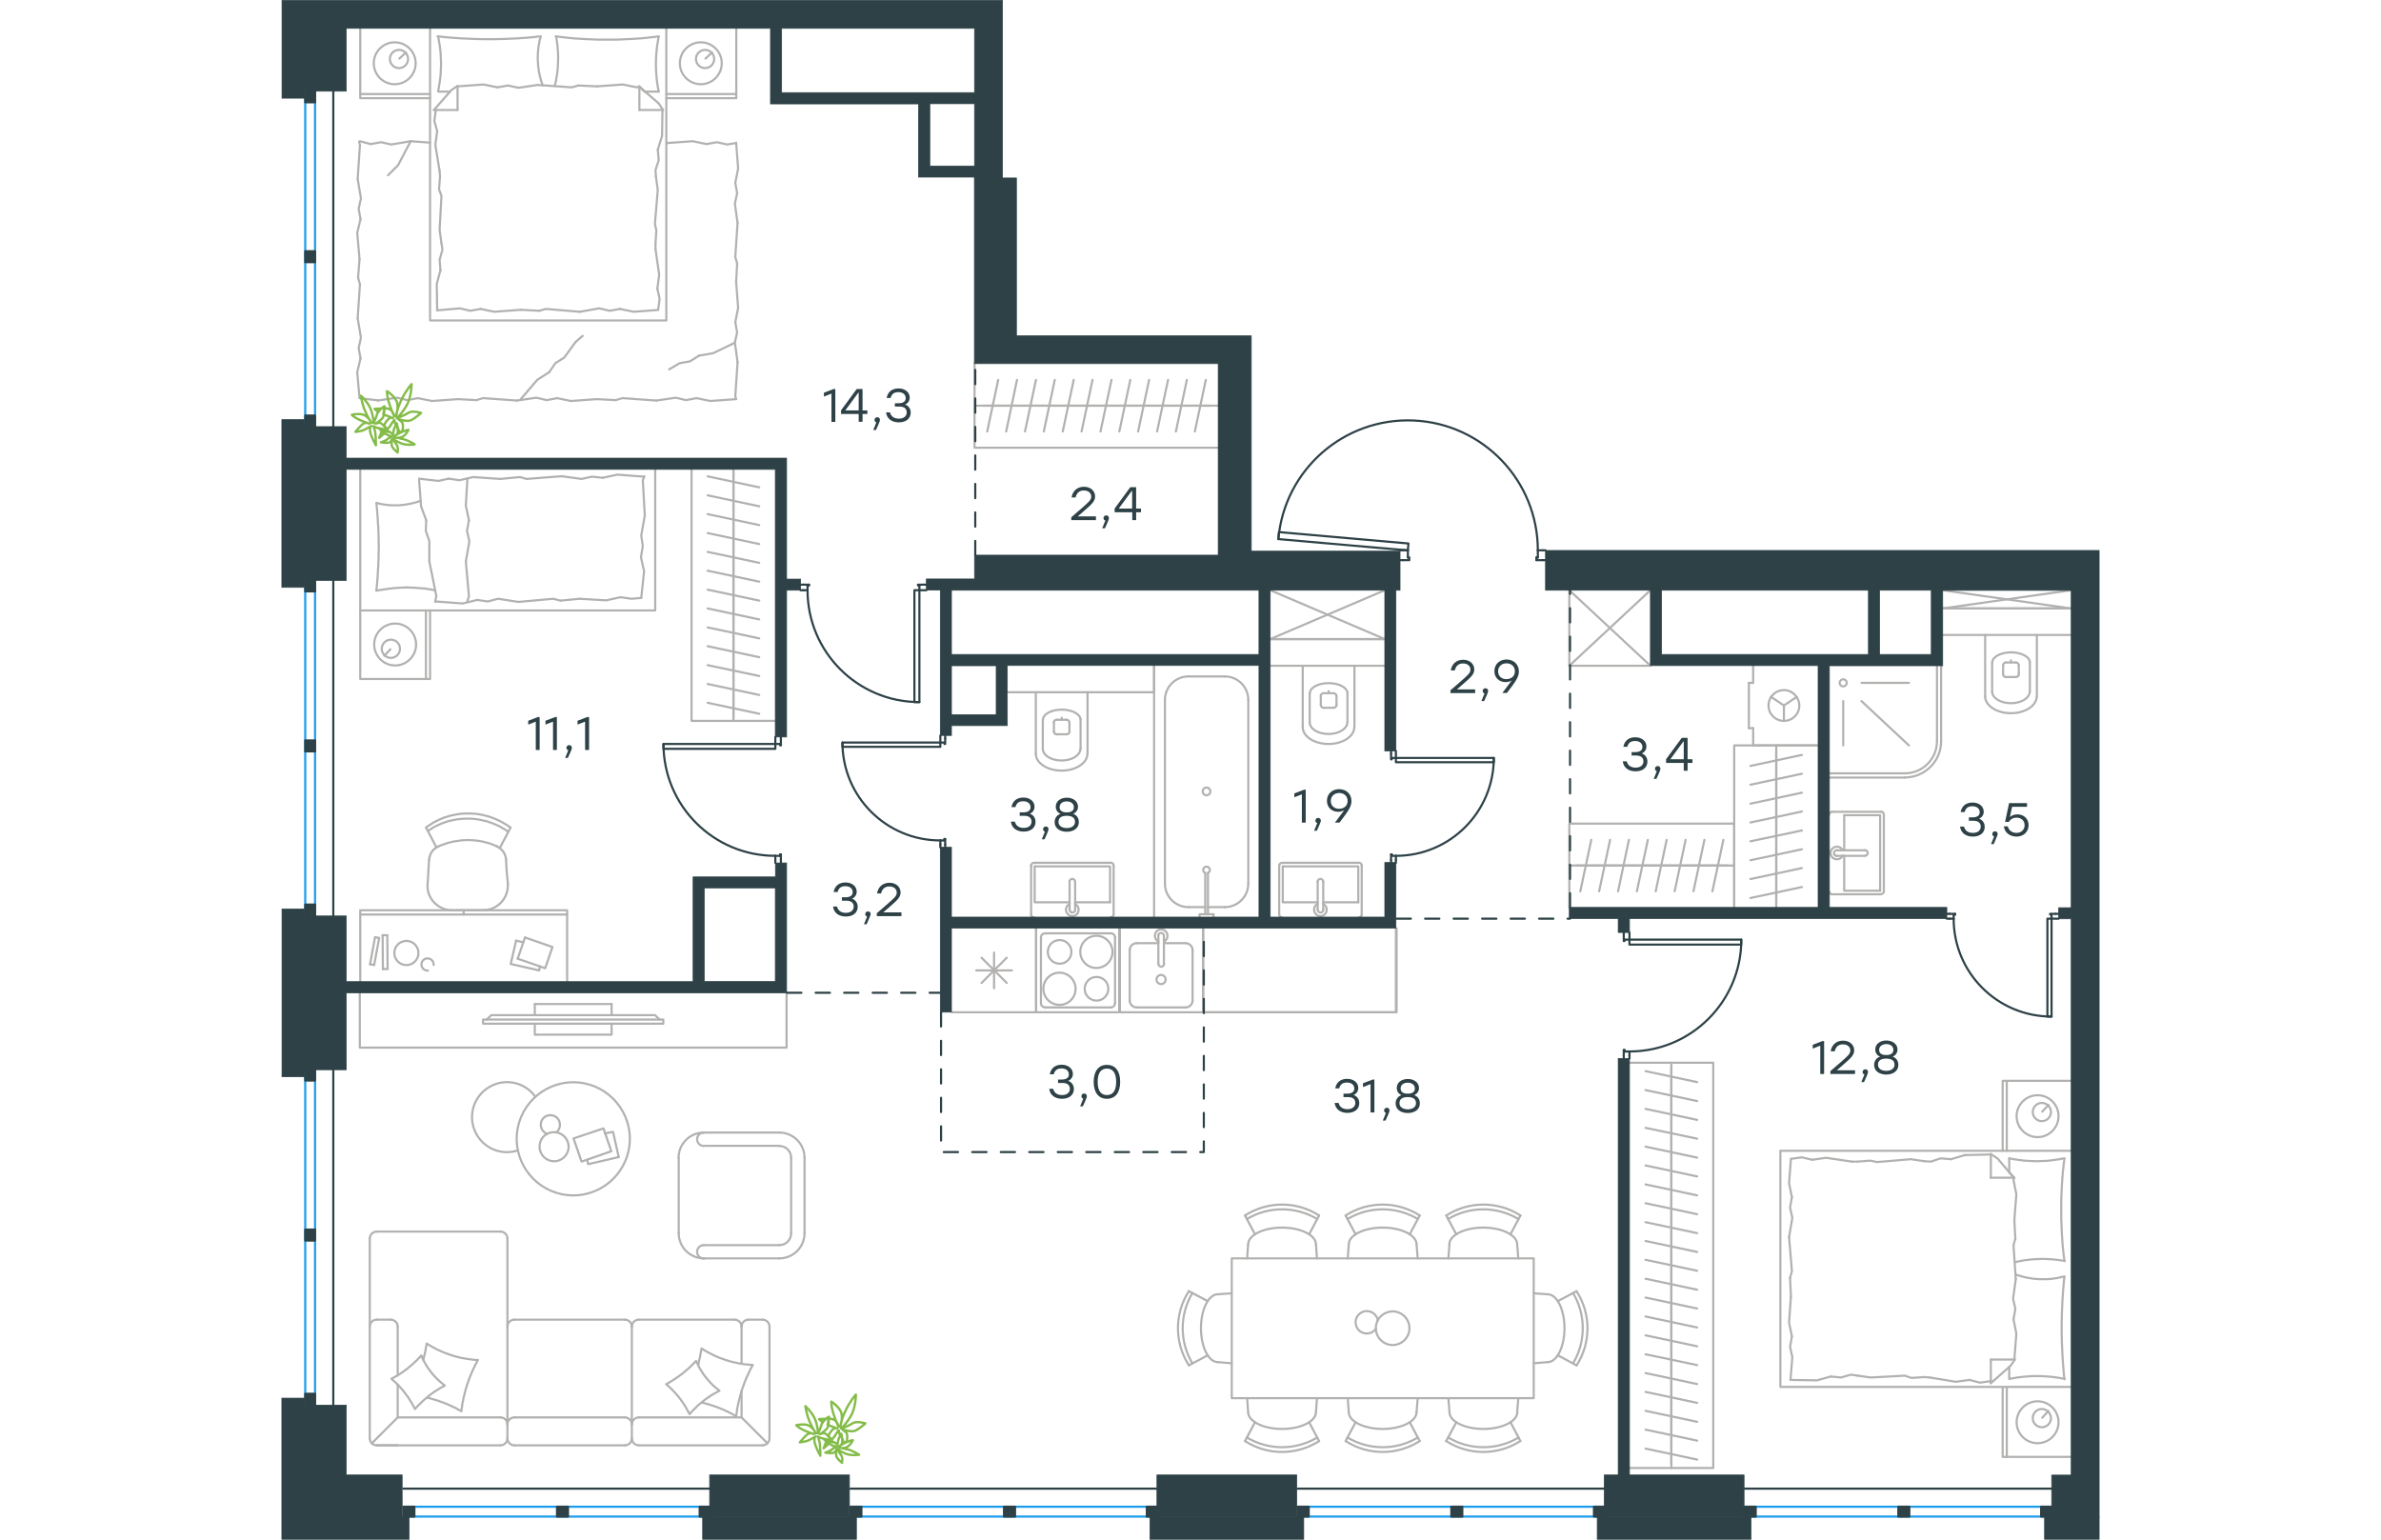 <?xml version="1.0" encoding="utf-8"?>
<!-- Generator: Adobe Illustrator 26.5.0, SVG Export Plug-In . SVG Version: 6.00 Build 0)  -->
<svg version="1.1" id="Слой_1" xmlns="http://www.w3.org/2000/svg" xmlns:xlink="http://www.w3.org/1999/xlink" x="0px" y="0px"
	 viewBox="0 0 1275.7 1080.5" style="enable-background:new 0 0 1275.7 1080.5;" xml:space="preserve" width="883" height="571">
<style type="text/css">
	.st0{fill:none;stroke:#2D4146;stroke-width:1.5;stroke-linecap:round;stroke-linejoin:round;stroke-miterlimit:22.926;}
	.st1{fill:none;stroke:#B2B1B0;stroke-width:1.5;stroke-linecap:round;stroke-linejoin:round;stroke-miterlimit:22.926;}
	.st2{fill:none;stroke:#1D9CEB;stroke-width:1.5;stroke-linecap:round;stroke-linejoin:round;stroke-miterlimit:22.926;}
	
		.st3{fill:none;stroke:#2D4146;stroke-width:1.5;stroke-linecap:round;stroke-linejoin:round;stroke-miterlimit:22.926;stroke-dasharray:10,10;}
	.st4{fill:#2D4146;}
	.st5{fill:#2D4146;stroke:#2D4146;stroke-width:0.5;stroke-miterlimit:10;}
	.st6{fill:none;stroke:#84BC4A;stroke-width:1.655;stroke-linecap:round;stroke-linejoin:round;stroke-miterlimit:22.926;}
</style>
<line class="st0" x1="346.5" y1="603.5" x2="346.5" y2="605.5"/>
<polyline class="st0" points="346.5,517.2 346.5,519.2 346.5,522.1 "/>
<line class="st0" x1="346.5" y1="600.6" x2="346.5" y2="603.5"/>
<path class="st0" d="M268,522.1c0,43.3,35.1,78.5,78.5,78.5"/>
<line class="st0" x1="350.4" y1="603.5" x2="350.4" y2="599.6"/>
<line class="st0" x1="350.4" y1="519.2" x2="350.4" y2="517.2"/>
<line class="st0" x1="346.5" y1="522.1" x2="349.9" y2="522.1"/>
<polyline class="st0" points="350.4,519.2 350.4,523.1 349.9,523.1 349.9,522.1 "/>
<line class="st0" x1="349.9" y1="600.6" x2="349.9" y2="599.6"/>
<line class="st0" x1="350.4" y1="605.5" x2="350.4" y2="603.5"/>
<line class="st0" x1="346.5" y1="600.6" x2="349.9" y2="600.6"/>
<line class="st0" x1="349.9" y1="599.6" x2="350.4" y2="599.6"/>
<polygon class="st0" points="324.9,522.1 268,522.1 268,525.5 289.5,525.5 346.5,525.5 346.5,522.1 "/>
<line class="st0" x1="1170.5" y1="644.7" x2="1168.5" y2="644.7"/>
<polyline class="st0" points="1247,644.7 1245,644.7 1242.1,644.7 "/>
<line class="st0" x1="1173.4" y1="644.7" x2="1170.5" y2="644.7"/>
<path class="st0" d="M1173.4,644.7c0,37.9,30.7,68.7,68.7,68.7"/>
<line class="st0" x1="1170.5" y1="641.3" x2="1174.4" y2="641.3"/>
<line class="st0" x1="1245" y1="641.3" x2="1247" y2="641.3"/>
<line class="st0" x1="1242.1" y1="644.7" x2="1242.1" y2="641.8"/>
<polyline class="st0" points="1245,641.3 1241.1,641.3 1241.1,641.8 1242.1,641.8 "/>
<line class="st0" x1="1173.4" y1="641.8" x2="1174.4" y2="641.8"/>
<line class="st0" x1="1168.5" y1="641.3" x2="1170.5" y2="641.3"/>
<line class="st0" x1="1173.4" y1="644.7" x2="1173.4" y2="641.8"/>
<line class="st0" x1="1174.4" y1="641.8" x2="1174.4" y2="641.3"/>
<polygon class="st0" points="1242.1,713.4 1239.2,713.4 1239.2,691.9 1239.2,644.7 1242.1,644.7 1242.1,666.3 "/>
<line class="st0" x1="782" y1="603.5" x2="782" y2="605.5"/>
<polyline class="st0" points="782,527 782,529 782,531.9 "/>
<line class="st0" x1="782" y1="600.6" x2="782" y2="603.5"/>
<path class="st0" d="M782,600.6c37.9,0,68.7-30.7,68.7-68.7"/>
<line class="st0" x1="778.6" y1="603.5" x2="778.6" y2="599.6"/>
<line class="st0" x1="778.6" y1="529" x2="778.6" y2="527"/>
<line class="st0" x1="782" y1="531.9" x2="779.1" y2="531.9"/>
<polyline class="st0" points="778.6,529 778.6,532.9 779.1,532.9 779.1,531.9 "/>
<line class="st0" x1="779.1" y1="600.6" x2="779.1" y2="599.6"/>
<line class="st0" x1="778.6" y1="605.5" x2="778.6" y2="603.5"/>
<line class="st0" x1="782" y1="600.6" x2="779.1" y2="600.6"/>
<line class="st0" x1="779.1" y1="599.6" x2="778.6" y2="599.6"/>
<polygon class="st0" points="850.7,531.9 850.7,534.9 829.2,534.9 782,534.9 782,531.9 803.6,531.9 "/>
<line class="st0" x1="462.3" y1="592.7" x2="462.3" y2="594.7"/>
<polyline class="st0" points="462.3,516.2 462.3,518.2 462.3,521.1 "/>
<line class="st0" x1="462.3" y1="589.8" x2="462.3" y2="592.7"/>
<path class="st0" d="M393.6,521.1c0,37.9,30.7,68.7,68.7,68.7"/>
<line class="st0" x1="465.7" y1="592.7" x2="465.7" y2="588.8"/>
<line class="st0" x1="465.7" y1="518.2" x2="465.7" y2="516.2"/>
<line class="st0" x1="462.3" y1="521.1" x2="465.2" y2="521.1"/>
<polyline class="st0" points="465.7,518.2 465.7,522.1 465.2,522.1 465.2,521.1 "/>
<line class="st0" x1="465.2" y1="589.8" x2="465.2" y2="588.8"/>
<line class="st0" x1="465.7" y1="594.7" x2="465.7" y2="592.7"/>
<line class="st0" x1="462.3" y1="589.8" x2="465.2" y2="589.8"/>
<line class="st0" x1="465.2" y1="588.8" x2="465.7" y2="588.8"/>
<polygon class="st0" points="440.7,521.1 393.6,521.1 393.6,524.1 415.1,524.1 462.3,524.1 462.3,521.1 "/>
<line class="st0" x1="366.1" y1="414.2" x2="364.2" y2="414.2"/>
<polyline class="st0" points="452.5,414.2 450.5,414.2 447.6,414.2 "/>
<line class="st0" x1="369.1" y1="414.2" x2="366.1" y2="414.2"/>
<path class="st0" d="M369.1,414.2c0,43.3,35.1,78.5,78.5,78.5"/>
<line class="st0" x1="366.1" y1="410.3" x2="370.1" y2="410.3"/>
<line class="st0" x1="450.5" y1="410.3" x2="452.5" y2="410.3"/>
<line class="st0" x1="447.6" y1="414.2" x2="447.6" y2="410.8"/>
<polyline class="st0" points="450.5,410.3 446.6,410.3 446.6,410.8 447.6,410.8 "/>
<line class="st0" x1="369.1" y1="410.8" x2="370.1" y2="410.8"/>
<line class="st0" x1="364.2" y1="410.3" x2="366.1" y2="410.3"/>
<line class="st0" x1="369.1" y1="414.2" x2="369.1" y2="410.8"/>
<line class="st0" x1="370.1" y1="410.8" x2="370.1" y2="410.3"/>
<polygon class="st0" points="447.6,492.7 444.1,492.7 444.1,471.2 444.1,414.2 447.6,414.2 447.6,435.8 "/>
<line class="st0" x1="945.9" y1="740.9" x2="945.9" y2="742.8"/>
<polyline class="st0" points="945.9,654.5 945.9,656.5 945.9,659.4 "/>
<line class="st0" x1="945.9" y1="737.9" x2="945.9" y2="740.9"/>
<path class="st0" d="M945.9,737.9c43.3,0,78.5-35.1,78.5-78.5"/>
<line class="st0" x1="941.9" y1="740.9" x2="941.9" y2="736.9"/>
<line class="st0" x1="941.9" y1="656.5" x2="941.9" y2="654.5"/>
<line class="st0" x1="945.9" y1="659.4" x2="942.4" y2="659.4"/>
<polyline class="st0" points="941.9,656.5 941.9,660.4 942.4,660.4 942.4,659.4 "/>
<line class="st0" x1="942.4" y1="737.9" x2="942.4" y2="736.9"/>
<line class="st0" x1="941.9" y1="742.8" x2="941.9" y2="740.9"/>
<line class="st0" x1="945.9" y1="737.9" x2="942.4" y2="737.9"/>
<line class="st0" x1="942.4" y1="736.9" x2="941.9" y2="736.9"/>
<polygon class="st0" points="1024.3,659.4 1024.3,662.9 1002.8,662.9 945.9,662.9 945.9,659.4 967.4,659.4 "/>
<line class="st0" x1="885" y1="386.2" x2="887" y2="386.2"/>
<polyline class="st0" points="785,386.2 787,386.2 790.4,386.2 "/>
<line class="st0" x1="881.6" y1="386.2" x2="885" y2="386.2"/>
<path class="st0" d="M881.6,386.2c0-48.8-38.5-89-87.2-91.1c-48.8-2.1-90.6,34.5-94.9,83.2"/>
<line class="st0" x1="885" y1="393.1" x2="880.6" y2="393.1"/>
<line class="st0" x1="787" y1="393.1" x2="785" y2="393.1"/>
<line class="st0" x1="790.4" y1="386.2" x2="790.4" y2="391.2"/>
<polyline class="st0" points="787,393.1 791.4,393.1 791.4,391.2 790.4,391.2 "/>
<line class="st0" x1="881.6" y1="391.2" x2="880.6" y2="391.2"/>
<line class="st0" x1="887" y1="393.1" x2="885" y2="393.1"/>
<line class="st0" x1="881.6" y1="386.2" x2="881.6" y2="391.2"/>
<line class="st0" x1="880.6" y1="391.2" x2="880.6" y2="393.1"/>
<polygon class="st0" points="699.5,378.3 699.9,373.4 721.4,375.3 790.8,381.4 790.4,386.2 768.9,384.4 "/>
<polyline class="st1" points="354.4,696.7 354.4,735.2 54.9,735.2 54.9,696.7 "/>
<line class="st1" x1="177.7" y1="704.6" x2="177.7" y2="712.4"/>
<line class="st1" x1="231.6" y1="704.6" x2="231.6" y2="712.4"/>
<polyline class="st1" points="265.3,715.5 262.1,712.4 147.2,712.4 144,715.5 "/>
<rect x="141.4" y="715.5" class="st1" width="126.5" height="2.9"/>
<polyline class="st1" points="231.6,718.5 231.6,726.1 177.7,726.1 177.7,718.5 "/>
<line class="st1" x1="177.7" y1="704.6" x2="231.6" y2="704.6"/>
<polyline class="st1" points="193,794.6 193.3,794.3 193.5,794.1 193.7,793.8 194,793.5 194.2,793.2 194.4,792.9 194.5,792.6 
	194.7,792.3 194.8,791.9 195,791.6 195.1,791.2 195.2,790.8 195.2,790.5 195.3,790.1 195.3,789.7 195.3,789.3 195.3,789 
	195.3,788.6 195.2,788.3 195.2,787.9 195.1,787.6 195,787.3 194.9,787 194.8,786.7 194.7,786.4 194.5,786.1 194.4,785.8 
	194.2,785.5 194,785.3 193.8,785 193.6,784.8 193.4,784.6 193.2,784.3 192.9,784.1 192.7,783.9 192.4,783.7 192.1,783.6 
	191.9,783.4 191.6,783.3 191.3,783.1 191,783 190.6,782.9 190.3,782.8 190,782.8 189.7,782.7 189.3,782.7 189,782.6 188.6,782.6 
	188.3,782.6 187.9,782.7 187.6,782.7 187.3,782.8 186.9,782.8 186.6,782.9 186.3,783 186,783.1 185.7,783.3 185.4,783.4 
	185.1,783.6 184.8,783.7 184.6,783.9 184.3,784.1 184.1,784.3 183.9,784.6 183.6,784.8 183.4,785 183.2,785.3 183.1,785.5 
	182.9,785.8 182.7,786.1 182.6,786.4 182.4,786.7 182.3,787 182.2,787.3 182.1,787.6 182.1,787.9 182,788.3 182,788.6 181.9,789 
	181.9,789.3 181.9,789.6 181.9,789.9 182,790.1 182,790.4 182.1,790.6 182.1,790.9 182.2,791.1 182.2,791.4 182.3,791.6 
	182.4,791.9 182.5,792.1 182.6,792.3 182.7,792.5 182.9,792.8 183,793 183.1,793.2 183.3,793.4 183.4,793.6 183.6,793.8 183.8,794 
	183.9,794.1 184.1,794.3 184.3,794.5 184.5,794.6 184.7,794.8 184.9,794.9 185.1,795.1 185.4,795.2 185.6,795.4 185.8,795.5 
	186.1,795.6 186.3,795.7 "/>
<polygon class="st1" points="191.2,794.6 191.5,794.6 191.8,794.6 192,794.6 192.3,794.6 192.5,794.6 192.8,794.7 193,794.7 
	193.3,794.8 193.5,794.8 193.8,794.9 194.2,795 194.7,795.2 195.2,795.4 195.6,795.6 196.1,795.8 196.5,796.1 196.9,796.3 
	197.3,796.6 197.7,796.9 198.1,797.2 198.4,797.6 198.8,797.9 199.1,798.3 199.4,798.7 199.7,799.1 199.9,799.5 200.2,799.9 
	200.4,800.4 200.6,800.8 200.8,801.3 201,801.8 201.1,802.2 201.2,802.5 201.2,802.7 201.3,803 201.3,803.2 201.3,803.5 
	201.4,803.7 201.4,804 201.4,804.2 201.4,804.5 201.4,804.7 201.4,805 201.4,805.3 201.4,805.5 201.4,805.8 201.3,806 201.3,806.3 
	201.3,806.5 201.2,806.8 201.2,807 201.1,807.3 201,807.7 200.8,808.2 200.6,808.7 200.4,809.1 200.2,809.6 199.9,810 199.7,810.4 
	199.4,810.8 199.1,811.2 198.8,811.6 198.4,811.9 198.1,812.2 197.7,812.6 197.3,812.9 196.9,813.2 196.5,813.4 196.1,813.7 
	195.6,813.9 195.2,814.1 194.7,814.3 194.2,814.5 193.8,814.6 193.5,814.7 193.3,814.7 193,814.8 192.8,814.8 192.5,814.8 
	192.3,814.9 192,814.9 191.8,814.9 191.5,814.9 191.2,814.9 191,814.9 190.7,814.9 190.5,814.9 190.2,814.9 190,814.8 189.7,814.8 
	189.5,814.8 189.2,814.7 189,814.7 188.7,814.6 188.3,814.5 187.8,814.3 187.3,814.1 186.9,813.9 186.4,813.7 186,813.4 
	185.6,813.2 185.2,812.9 184.8,812.6 184.4,812.2 184.1,811.9 183.7,811.6 183.4,811.2 183.1,810.8 182.8,810.4 182.6,810 
	182.3,809.6 182.1,809.1 181.9,808.7 181.7,808.2 181.5,807.7 181.4,807.3 181.3,807 181.3,806.8 181.2,806.5 181.2,806.3 
	181.1,806 181.1,805.8 181.1,805.5 181.1,805.3 181.1,805 181.1,804.7 181.1,804.5 181.1,804.2 181.1,803.9 181.1,803.7 
	181.1,803.4 181.2,803.1 181.2,802.9 181.3,802.6 181.3,802.4 181.4,802.1 181.4,801.9 181.5,801.6 181.7,801.2 181.8,800.7 
	182,800.2 182.3,799.8 182.5,799.4 182.7,799 183,798.6 183.3,798.2 183.6,797.8 184,797.5 184.3,797.1 184.7,796.8 185.1,796.5 
	185.5,796.2 185.9,796 186.3,795.7 186.7,795.5 187.2,795.3 187.7,795.2 188.1,795 188.4,794.9 188.6,794.9 188.9,794.8 
	189.1,794.8 189.4,794.7 189.6,794.7 189.9,794.6 190.2,794.6 190.4,794.6 190.7,794.6 191,794.6 "/>
<polygon class="st1" points="225.9,791.9 204.9,798.9 210.5,815.2 231.4,807.9 "/>
<polyline class="st1" points="214.5,813.8 215.1,817 236.6,812 "/>
<polyline class="st1" points="236.6,812 232.6,794.3 227,795.4 "/>
<path class="st1" d="M178.1,769.7c-7.3-10.3-21.2-13.3-32.1-7c-10.9,6.2-15.4,19.8-10.2,31.3c5.1,11.5,18.1,17.3,30.1,13.3"/>
<path class="st1" d="M165,799.2c0,21.9,17.8,39.7,39.7,39.7c21.9,0,39.7-17.8,39.7-39.7c0-21.9-17.8-39.7-39.7-39.7
	C182.8,759.5,165,777.3,165,799.2"/>
<path class="st1" d="M906.3,956.8c9.1-15.2,9.1-34.2,0-49.4"/>
<path class="st1" d="M908.8,958.2c10.2-15.8,10.2-36.2,0-52"/>
<line class="st1" x1="895.6" y1="913.1" x2="908.8" y2="906.1"/>
<line class="st1" x1="895.6" y1="951.1" x2="908.8" y2="958.2"/>
<line class="st1" x1="888.5" y1="955.9" x2="878.7" y2="956.7"/>
<line class="st1" x1="888.5" y1="908.3" x2="878.7" y2="907.6"/>
<path class="st1" d="M888.5,955.9c6.5,0,11.8-10.7,11.8-23.8c0-13.1-5.3-23.8-11.8-23.8"/>
<path class="st1" d="M639.2,907.4c-9.1,15.2-9.1,34.2,0,49.4"/>
<path class="st1" d="M636.7,906.1c-10.2,15.8-10.2,36.2,0,52"/>
<line class="st1" x1="649.9" y1="951.1" x2="636.7" y2="958.2"/>
<line class="st1" x1="649.9" y1="913.1" x2="636.7" y2="906.1"/>
<line class="st1" x1="657" y1="908.3" x2="666.8" y2="907.6"/>
<line class="st1" x1="657" y1="955.9" x2="666.8" y2="956.7"/>
<path class="st1" d="M657,908.3c-6.5,0-11.8,10.7-11.8,23.8c0,13.1,5.3,23.8,11.8,23.8"/>
<path class="st1" d="M726.8,855.5c-15.2-9.1-34.2-9.1-49.4,0"/>
<path class="st1" d="M728.1,853c-15.8-10.2-36.2-10.2-52,0"/>
<line class="st1" x1="721.1" y1="866.2" x2="728.1" y2="853"/>
<line class="st1" x1="683.1" y1="866.2" x2="676.1" y2="853"/>
<line class="st1" x1="678.3" y1="873.3" x2="677.6" y2="883.1"/>
<line class="st1" x1="725.9" y1="873.3" x2="726.6" y2="883.1"/>
<path class="st1" d="M725.9,873.3c0-6.5-10.7-11.8-23.8-11.8c-13.1,0-23.8,5.3-23.8,11.8"/>
<path class="st1" d="M797.4,855.5c-15.2-9.1-34.2-9.1-49.4,0"/>
<path class="st1" d="M798.7,853c-15.8-10.2-36.2-10.2-52,0"/>
<line class="st1" x1="791.7" y1="866.2" x2="798.7" y2="853"/>
<line class="st1" x1="753.7" y1="866.2" x2="746.7" y2="853"/>
<line class="st1" x1="748.9" y1="873.3" x2="748.2" y2="883.1"/>
<line class="st1" x1="796.5" y1="873.3" x2="797.3" y2="883.1"/>
<path class="st1" d="M796.5,873.3c0-6.5-10.7-11.8-23.8-11.8c-13.1,0-23.8,5.3-23.8,11.8"/>
<path class="st1" d="M868,855.5c-15.2-9.1-34.2-9.1-49.4,0"/>
<path class="st1" d="M869.4,853c-15.8-10.2-36.2-10.2-52,0"/>
<line class="st1" x1="862.4" y1="866.2" x2="869.4" y2="853"/>
<line class="st1" x1="824.4" y1="866.2" x2="817.3" y2="853"/>
<line class="st1" x1="819.6" y1="873.3" x2="818.8" y2="883.1"/>
<line class="st1" x1="867.1" y1="873.3" x2="867.9" y2="883.1"/>
<path class="st1" d="M867.1,873.3c0-6.5-10.7-11.8-23.8-11.8c-13.1,0-23.8,5.3-23.8,11.8"/>
<path class="st1" d="M677.4,1008.8c15.2,9.1,34.2,9.1,49.4,0"/>
<path class="st1" d="M676.1,1011.3c15.8,10.2,36.2,10.2,52,0"/>
<line class="st1" x1="721.1" y1="998.1" x2="728.1" y2="1011.3"/>
<line class="st1" x1="683.1" y1="998.1" x2="676.1" y2="1011.3"/>
<line class="st1" x1="678.3" y1="991" x2="677.6" y2="981.2"/>
<line class="st1" x1="725.9" y1="991" x2="726.6" y2="981.2"/>
<path class="st1" d="M678.3,991c0,6.5,10.7,11.8,23.8,11.8c13.1,0,23.8-5.3,23.8-11.8"/>
<path class="st1" d="M748,1008.8c15.2,9.1,34.2,9.1,49.4,0"/>
<path class="st1" d="M746.7,1011.3c15.8,10.2,36.2,10.2,52,0"/>
<line class="st1" x1="791.7" y1="998.1" x2="798.7" y2="1011.3"/>
<line class="st1" x1="753.7" y1="998.1" x2="746.7" y2="1011.3"/>
<line class="st1" x1="748.9" y1="991" x2="748.2" y2="981.2"/>
<line class="st1" x1="796.5" y1="991" x2="797.3" y2="981.2"/>
<path class="st1" d="M748.9,991c0,6.5,10.7,11.8,23.8,11.8c13.1,0,23.8-5.3,23.8-11.8"/>
<path class="st1" d="M818.7,1008.8c15.2,9.1,34.2,9.1,49.4,0"/>
<path class="st1" d="M817.3,1011.3c15.8,10.2,36.2,10.2,52,0"/>
<line class="st1" x1="862.4" y1="998.1" x2="869.4" y2="1011.3"/>
<line class="st1" x1="824.4" y1="998.1" x2="817.3" y2="1011.3"/>
<line class="st1" x1="819.6" y1="991" x2="818.8" y2="981.2"/>
<line class="st1" x1="867.1" y1="991" x2="867.9" y2="981.2"/>
<path class="st1" d="M819.6,991c0,6.5,10.6,11.8,23.8,11.8c13.1,0,23.8-5.3,23.8-11.8"/>
<path class="st1" d="M769.3,926.6c-0.6-3.7-3.8-6.4-7.5-6.5c-3.7-0.1-7,2.4-7.9,6.1c-0.8,3.6,1,7.4,4.4,8.9c3.4,1.6,7.4,0.5,9.6-2.5
	"/>
<path class="st1" d="M767.9,932.1c0,6.5,5.3,11.8,11.8,11.8c6.5,0,11.8-5.3,11.8-11.8c0-6.5-5.3-11.8-11.8-11.8
	C773.2,920.4,767.9,925.6,767.9,932.1"/>
<rect x="666.8" y="883.1" class="st1" width="211.9" height="98.1"/>
<line class="st1" x1="317.1" y1="331.6" x2="317.1" y2="344.8"/>
<line class="st1" x1="335.2" y1="342" x2="299" y2="334.3"/>
<line class="st1" x1="317.1" y1="344.8" x2="317.1" y2="358"/>
<line class="st1" x1="335.2" y1="355.3" x2="299" y2="347.6"/>
<line class="st1" x1="317.1" y1="358" x2="317.1" y2="371.3"/>
<line class="st1" x1="335.2" y1="368.5" x2="299" y2="360.8"/>
<line class="st1" x1="317.1" y1="371.3" x2="317.1" y2="384.5"/>
<line class="st1" x1="335.2" y1="381.8" x2="299" y2="374.1"/>
<line class="st1" x1="317.1" y1="384.5" x2="317.1" y2="397.8"/>
<line class="st1" x1="335.2" y1="395" x2="299" y2="387.3"/>
<line class="st1" x1="317.1" y1="397.8" x2="317.1" y2="411"/>
<line class="st1" x1="335.2" y1="408.2" x2="299" y2="400.5"/>
<line class="st1" x1="317.1" y1="411" x2="317.1" y2="424.3"/>
<line class="st1" x1="335.2" y1="421.5" x2="299" y2="413.8"/>
<line class="st1" x1="317.1" y1="329.4" x2="317.1" y2="505.9"/>
<line class="st1" x1="317.1" y1="424.3" x2="317.1" y2="437.5"/>
<line class="st1" x1="335.2" y1="434.7" x2="299" y2="427"/>
<line class="st1" x1="317.1" y1="437.5" x2="317.1" y2="450.7"/>
<line class="st1" x1="335.2" y1="448" x2="299" y2="440.3"/>
<line class="st1" x1="317.1" y1="450.7" x2="317.1" y2="464"/>
<line class="st1" x1="335.2" y1="461.2" x2="299" y2="453.5"/>
<line class="st1" x1="317.1" y1="464" x2="317.1" y2="477.2"/>
<line class="st1" x1="335.2" y1="474.4" x2="299" y2="466.8"/>
<line class="st1" x1="317.1" y1="477.2" x2="317.1" y2="490.5"/>
<line class="st1" x1="335.2" y1="487.7" x2="299" y2="480"/>
<line class="st1" x1="317.1" y1="490.5" x2="317.1" y2="503.7"/>
<line class="st1" x1="335.2" y1="500.9" x2="299" y2="493.2"/>
<polyline class="st1" points="346.5,505.9 287.7,505.9 287.7,329.4 "/>
<polyline class="st1" points="66.5,414.5 67.7,414.3 69,414.1 70.3,413.9 71.6,413.7 72.9,413.5 74.2,413.3 75.5,413.1 76.8,413 
	78.1,412.8 79.4,412.7 80.7,412.6 81.9,412.5 83.2,412.4 84.5,412.4 85.8,412.3 87.1,412.3 88.4,412.3 89.7,412.3 91.1,412.4 
	92.4,412.4 93.8,412.5 95.1,412.6 96.5,412.7 97.8,412.8 99.1,412.9 100.4,413 101,413.1 101.7,413.2 102.3,413.3 102.9,413.4 
	103.5,413.5 104.1,413.6 104.7,413.6 105.3,413.8 105.9,413.9 106.5,414 107.1,414.1 107.6,414.2 "/>
<polyline class="st1" points="97.5,351.5 96.4,351.9 95.3,352.2 94.2,352.6 93.1,352.8 92,353.1 90.9,353.4 89.8,353.6 88.7,353.8 
	87.5,354 86.4,354.2 85.3,354.3 84.2,354.4 83.6,354.5 83.1,354.5 82.5,354.6 81.9,354.6 81.4,354.6 80.8,354.6 80.2,354.6 
	79.6,354.6 78.8,354.6 77.9,354.6 77.1,354.6 76.3,354.5 75.4,354.5 74.6,354.4 73.8,354.3 72.9,354.2 72.1,354.1 71.3,354 
	70.5,353.8 69.7,353.7 68.9,353.5 68.1,353.3 67.3,353.1 66.5,352.9 66.7,354.8 66.9,356.7 67.1,358.6 67.2,360.5 67.4,362.5 
	67.5,364.4 67.6,366.3 67.7,368.2 67.9,370.1 67.9,372.1 68,374 68.1,375.9 68.1,377.9 68.1,379.8 68.2,381.8 68.2,383.7 
	68.2,385.6 68.1,387.5 68.1,389.5 68.1,391.4 68,393.3 67.9,395.2 67.9,397.2 67.7,399.1 67.6,401 67.5,403 67.4,404.9 67.2,406.8 
	67.1,408.7 66.9,410.7 66.7,412.6 66.5,414.5 "/>
<polyline class="st1" points="101.5,365.1 97.9,355.4 96.5,336.7 "/>
<polyline class="st1" points="107.8,422.4 108.6,418.2 103.7,394 "/>
<polyline class="st1" points="103.7,394 103.7,379.7 101.2,372.5 101.5,365.1 "/>
<polyline class="st1" points="96.5,335.9 110,337.5 117.2,335.9 "/>
<polyline class="st1" points="252.2,391 254.4,400.9 252.4,419.6 "/>
<polyline class="st1" points="254.6,334.2 253.5,337 254.9,361.8 "/>
<polyline class="st1" points="254.9,361.8 252.4,375.8 253.5,383.2 252.2,391 "/>
<polyline class="st1" points="237.8,419.1 227.9,421.3 209.2,420.2 "/>
<polyline class="st1" points="252.4,419.6 245.6,420.2 237.8,419.1 "/>
<polyline class="st1" points="137.3,421 127.1,423.5 108.4,422.1 "/>
<polyline class="st1" points="195.7,421.5 190.7,420.2 166.2,422.4 "/>
<polyline class="st1" points="166.2,422.4 151.9,420.2 144.7,422.1 137.3,421 "/>
<line class="st1" x1="209.2" y1="420.2" x2="195.7" y2="421.5"/>
<polyline class="st1" points="117.2,335.9 124.9,337 134.5,334.8 153.5,336.1 "/>
<polyline class="st1" points="225.4,335.3 235.6,333.1 254.4,334.5 "/>
<polyline class="st1" points="167.3,334.8 172,336.1 196.5,334.2 "/>
<polyline class="st1" points="196.5,334.2 210.6,336.1 217.7,334.5 225.4,335.3 "/>
<line class="st1" x1="153.5" y1="336.1" x2="167.3" y2="334.8"/>
<polyline class="st1" points="131.5,365.1 129.3,354.9 130.4,336.1 "/>
<polyline class="st1" points="130.4,421.8 131.5,418.5 129.3,394 "/>
<polyline class="st1" points="129.3,394 131.8,379.9 130.1,372.5 131.5,365.1 "/>
<line class="st1" x1="76.4" y1="455.6" x2="72.1" y2="460.2"/>
<path class="st1" d="M76.7,448.9c-3.5,0-6.4,2.9-6.4,6.4c0,3.5,2.9,6.4,6.4,6.4c3.5,0,6.4-2.9,6.4-6.4
	C83.1,451.7,80.2,448.9,76.7,448.9"/>
<polyline class="st1" points="262.2,329.4 262.2,428.4 55.2,428.4 55.2,329.4 "/>
<path class="st1" d="M79.7,437.6c-8.1,0-14.7,6.6-14.7,14.7c0,8.1,6.6,14.7,14.7,14.7s14.7-6.6,14.7-14.7
	C94.4,444.2,87.8,437.6,79.7,437.6"/>
<line class="st1" x1="101.3" y1="476.5" x2="101.3" y2="428.4"/>
<polyline class="st1" points="55.2,428.4 55.2,476.5 104.2,476.5 104.2,428.4 "/>
<line class="st1" x1="267.3" y1="77.2" x2="267" y2="95.4"/>
<polyline class="st1" points="318.1,240.5 302.8,247.9 292.9,249.6 "/>
<polyline class="st1" points="292.9,249.6 286.6,253.6 279.3,254.9 272,259.2 "/>
<polyline class="st1" points="90.6,99.1 81.7,116 74.7,123 "/>
<polyline class="st1" points="167.6,280.4 179.5,266.5 187.8,261.2 "/>
<line class="st1" x1="206.3" y1="240" x2="211.3" y2="235.7"/>
<polyline class="st1" points="187.8,261.2 192.1,254.9 198.4,250.9 206.3,240 "/>
<line class="st1" x1="55" y1="99.1" x2="62.5" y2="101.1"/>
<line class="st1" x1="90.6" y1="99.1" x2="104.2" y2="100.1"/>
<polyline class="st1" points="62.5,101.1 69.8,99.8 77,101.4 90.6,99.1 "/>
<polyline class="st1" points="54.7,181.9 53.1,163.4 55.4,153.8 "/>
<polyline class="st1" points="53.4,125.6 55,101.7 54.4,99.4 "/>
<polyline class="st1" points="55.4,153.8 54.1,146.5 55.7,139.2 53.4,125.6 "/>
<polyline class="st1" points="54.7,279.4 53.1,261.2 55.4,251.5 "/>
<polyline class="st1" points="53.4,223.4 55,199.5 53.7,194.9 "/>
<polyline class="st1" points="55.4,251.5 54.1,244.3 55.7,237 53.4,223.4 "/>
<line class="st1" x1="53.7" y1="194.9" x2="54.7" y2="181.9"/>
<polyline class="st1" points="123.8,280.1 105.6,281.4 95.6,279.4 "/>
<polyline class="st1" points="95.6,279.4 88.3,280.8 81,279.1 67.4,281.1 "/>
<line class="st1" x1="67.9" y1="281" x2="54.7" y2="279.4"/>
<polyline class="st1" points="221.3,280.1 203,281.4 193.4,279.4 "/>
<polyline class="st1" points="165.2,281.1 141.4,279.4 136.7,280.8 "/>
<polyline class="st1" points="193.4,279.4 186.1,280.8 178.8,279.1 165.2,281.1 "/>
<line class="st1" x1="136.7" y1="280.8" x2="123.8" y2="280.1"/>
<polyline class="st1" points="319,280.1 300.8,281.4 291.2,279.4 "/>
<polyline class="st1" points="263,281.1 239.2,279.4 234.5,280.8 "/>
<polyline class="st1" points="291.2,279.4 283.9,280.8 276.6,279.1 263,281.1 "/>
<line class="st1" x1="234.5" y1="280.8" x2="221.3" y2="280.1"/>
<polyline class="st1" points="319,197.9 320.4,216.1 318.4,226.1 "/>
<polyline class="st1" points="320,254.2 318.4,278.1 319,280.1 "/>
<polyline class="st1" points="318.4,226.1 319.7,233.4 318.1,240.3 320,254.2 "/>
<polyline class="st1" points="319,100.1 320.4,118.3 318.4,128.3 "/>
<polyline class="st1" points="320,156.4 318.4,180.3 319.7,185 "/>
<polyline class="st1" points="318.4,128.3 319.7,135.6 318.1,142.9 320,156.4 "/>
<line class="st1" x1="319.7" y1="185" x2="319" y2="197.9"/>
<polyline class="st1" points="270.3,100.4 288.5,99.1 298.2,101.1 "/>
<polyline class="st1" points="298.2,101.1 305.5,99.8 312.7,101.4 319,100.4 "/>
<polyline class="st1" points="221.3,60.6 239.5,59.3 249.4,61.3 251.1,61 "/>
<polyline class="st1" points="123.5,60.6 141.7,59.3 151.6,61.3 "/>
<polyline class="st1" points="179.8,59.6 203.7,61.3 208.3,60 "/>
<polyline class="st1" points="151.6,61.3 158.9,60 166.2,61.6 179.8,59.6 "/>
<line class="st1" x1="208.3" y1="60" x2="221.3" y2="60.6"/>
<polyline class="st1" points="264.7,64.3 264.4,63.1 264.2,61.9 264,60.7 263.8,59.5 263.6,58.3 263.5,57.1 263.3,55.9 263.2,54.7 
	263.1,53.5 263,52.3 262.9,51 262.8,49.8 262.8,48.6 262.7,47.4 262.7,46.2 262.7,45.1 262.7,43.8 262.7,42.6 262.8,41.4 
	262.8,40.1 262.9,38.9 263,37.7 263.1,36.5 263.2,35.3 263.3,34.1 263.5,32.9 263.6,31.7 263.8,30.6 264,29.4 264.2,28.2 264.4,27 
	264.7,25.8 "/>
<polyline class="st1" points="264.7,25.5 262.4,25.8 260.2,26.1 258,26.3 255.7,26.6 253.5,26.8 251.2,27 249,27.1 246.7,27.3 
	244.5,27.4 242.2,27.5 240,27.6 237.7,27.7 235.4,27.8 233.1,27.8 230.8,27.8 228.5,27.8 226.3,27.8 224.1,27.8 221.8,27.8 
	219.5,27.7 217.3,27.6 215,27.5 212.8,27.4 210.5,27.3 208.2,27.1 205.9,27 203.7,26.8 201.4,26.6 199.2,26.3 196.9,26.1 
	194.7,25.8 192.4,25.5 "/>
<polyline class="st1" points="110.9,120 107.9,101.7 109.2,92.1 "/>
<polyline class="st1" points="109.2,92.1 107.2,84.8 108.2,77.6 108.2,76.9 "/>
<line class="st1" x1="111.2" y1="124" x2="110.9" y2="120"/>
<polyline class="st1" points="112.2,170.7 110.9,161.4 112.2,137.5 110.5,132.9 111.2,124 "/>
<polyline class="st1" points="109.2,217.8 108.9,199.2 111.5,189.6 "/>
<polyline class="st1" points="111.5,189.6 110.9,182.3 112.9,175.3 112.2,170.7 "/>
<polyline class="st1" points="262.4,174.7 265,192.9 263.7,202.5 "/>
<polyline class="st1" points="263.7,202.5 265.3,209.8 264.3,217.1 "/>
<line class="st1" x1="262.4" y1="170.7" x2="262.4" y2="174.7"/>
<polyline class="st1" points="262.7,124 264,133.2 262,157.1 263,161.8 262.4,170.7 "/>
<line class="st1" x1="267" y1="95.4" x2="264" y2="105.1"/>
<polyline class="st1" points="264,105.1 264.7,112.4 262.4,119.3 262.7,124 "/>
<polyline class="st1" points="192.7,25.5 193,27.4 193.2,29.2 193.5,31.1 193.6,32 193.7,32.9 193.7,33.8 193.8,34.7 193.9,35.7 
	194,36.6 194,37.4 194,38.3 194.1,39.2 194.1,40.1 194.1,41.4 194,42.7 194,44 193.9,45.3 193.9,46.5 193.8,47.8 193.7,49.1 
	193.5,50.3 193.4,51.6 193.2,52.8 193,54.1 192.8,55.3 192.6,56.6 192.3,57.8 192,59.1 191.7,60.3 "/>
<polyline class="st1" points="109.9,25.5 110.1,26.7 110.3,27.9 110.5,29.1 110.7,30.3 110.9,31.5 111.1,32.7 111.2,33.9 
	111.4,35.1 111.5,36.3 111.6,37.5 111.7,38.8 111.7,40 111.8,41.2 111.8,42.4 111.9,43.5 111.9,44.7 111.9,46 111.8,47.2 
	111.8,48.4 111.7,49.6 111.7,50.9 111.6,52.1 111.5,53.3 111.4,54.5 111.2,55.7 111.1,56.9 110.9,58 110.7,59.2 110.5,60.4 
	110.3,61.6 110.1,62.8 109.9,64 "/>
<polyline class="st1" points="183.2,59.9 183,59.3 182.8,58.6 182.6,58 182.4,57.4 182.2,56.8 182,56.2 181.9,55.6 181.7,55 
	181.5,54.4 181.4,53.8 181.2,53.2 181.1,52.6 181,52.1 180.9,51.5 180.7,50.9 180.6,50.3 180.5,49.7 180.4,49.1 180.4,48.5 
	180.3,47.9 180.2,47.3 180.1,46.7 180.1,46.1 180,45.5 180,44.9 179.9,44.2 179.9,43.6 179.9,43 179.8,42.4 179.8,41.7 179.8,41.1 
	179.8,40.4 179.8,39.5 179.8,38.6 179.9,37.6 179.9,36.7 180,35.8 180.1,34.8 180.2,33.9 180.3,33 180.4,32.1 180.6,31.2 
	180.8,30.3 180.9,29.4 181.1,28.5 181.3,27.6 181.6,26.7 181.8,25.8 "/>
<polyline class="st1" points="181.8,25.5 179.6,25.7 177.3,26 175.1,26.2 172.8,26.4 170.6,26.6 168.4,26.7 166.1,26.9 163.9,27 
	161.6,27.1 159.3,27.2 157.1,27.3 154.8,27.4 152.5,27.4 150.3,27.5 148,27.5 145.7,27.5 143.4,27.5 141.2,27.5 138.9,27.4 
	136.7,27.4 134.4,27.3 132.1,27.2 129.9,27.1 127.6,27 125.3,26.9 123.1,26.7 120.8,26.6 118.5,26.4 116.3,26.2 114,26 111.8,25.7 
	109.5,25.5 "/>
<polyline class="st1" points="167.9,217.4 149.3,218.8 139.7,216.8 "/>
<polyline class="st1" points="139.7,216.8 132.4,218.1 125.1,216.4 109.2,217.8 "/>
<polyline class="st1" points="264.3,217.5 247.1,218.8 237.5,216.8 "/>
<polyline class="st1" points="209.3,218.8 185.5,216.8 180.8,218.1 "/>
<polyline class="st1" points="237.5,216.8 230.2,218.1 222.9,216.4 209.3,218.8 "/>
<line class="st1" x1="180.8" y1="218.1" x2="167.9" y2="217.4"/>
<line class="st1" x1="106.9" y1="77.2" x2="123.5" y2="77.2"/>
<polyline class="st1" points="250.8,60.6 264.7,72.6 267.7,77.2 "/>
<line class="st1" x1="123.5" y1="60.6" x2="123.5" y2="77.2"/>
<line class="st1" x1="264.7" y1="64.3" x2="255" y2="64.3"/>
<polyline class="st1" points="106.9,77.2 119.1,63.3 123.5,60.3 "/>
<line class="st1" x1="267.7" y1="77.2" x2="251.1" y2="77.2"/>
<polyline class="st1" points="254.7,64.3 251.1,60.6 251.1,77.2 "/>
<line class="st1" x1="118.3" y1="64.3" x2="109.9" y2="64.3"/>
<line class="st1" x1="297.5" y1="41.1" x2="302.1" y2="36.8"/>
<path class="st1" d="M303.6,41.4c0-3.5-2.9-6.4-6.4-6.4c-3.5,0-6.4,2.9-6.4,6.4c0,3.5,2.9,6.4,6.4,6.4
	C300.7,47.8,303.6,44.9,303.6,41.4"/>
<path class="st1" d="M308.9,44.4c0-8.1-6.6-14.7-14.7-14.7s-14.7,6.6-14.7,14.7s6.6,14.7,14.7,14.7S308.9,52.5,308.9,44.4"/>
<line class="st1" x1="82.7" y1="41.1" x2="87.3" y2="36.8"/>
<path class="st1" d="M88.8,41.4c0-3.5-2.9-6.4-6.4-6.4c-3.5,0-6.4,2.9-6.4,6.4c0,3.5,2.9,6.4,6.4,6.4C85.9,47.8,88.8,44.9,88.8,41.4
	"/>
<path class="st1" d="M94.1,44.4c0-8.1-6.6-14.7-14.7-14.7c-8.1,0-14.7,6.6-14.7,14.7s6.6,14.7,14.7,14.7
	C87.5,59.1,94.1,52.5,94.1,44.4"/>
<line class="st1" x1="270" y1="66" x2="319.1" y2="66"/>
<line class="st1" x1="55.2" y1="66" x2="104.2" y2="66"/>
<polyline class="st1" points="319.1,19.9 319.1,68.9 270,68.9 "/>
<polyline class="st1" points="55.2,19.9 55.2,68.9 104.2,68.9 "/>
<polyline class="st1" points="270,19.9 270,224.9 104.2,224.9 104.2,19.9 "/>
<line class="st1" x1="1199.5" y1="810.2" x2="1181.2" y2="810.6"/>
<polyline class="st1" points="1216,856.3 1217.4,838.1 1215.4,828.1 1215.7,826.5 "/>
<polyline class="st1" points="1216,954.1 1217.4,935.9 1215.4,925.9 "/>
<polyline class="st1" points="1217,897.7 1215.4,873.9 1216.7,869.2 "/>
<polyline class="st1" points="1215.4,925.9 1216.7,918.6 1215.1,911.3 1217,897.7 "/>
<line class="st1" x1="1216.7" y1="869.2" x2="1216" y2="856.3"/>
<polyline class="st1" points="1212.4,812.9 1213.6,813.1 1214.8,813.3 1216,813.6 1217.2,813.7 1218.4,813.9 1219.6,814.1 
	1220.8,814.2 1222,814.4 1223.2,814.5 1224.4,814.6 1225.6,814.7 1226.9,814.7 1228.1,814.8 1229.3,814.8 1230.4,814.9 
	1231.6,814.9 1232.9,814.9 1234.1,814.8 1235.3,814.8 1236.5,814.7 1237.8,814.7 1239,814.6 1240.2,814.5 1241.4,814.4 
	1242.6,814.2 1243.7,814.1 1244.9,813.9 1246.1,813.7 1247.3,813.6 1248.5,813.3 1249.7,813.1 1250.9,812.9 "/>
<polyline class="st1" points="1251.2,812.9 1250.9,815.1 1250.6,817.4 1250.4,819.6 1250.1,821.8 1249.9,824.1 1249.7,826.3 
	1249.6,828.6 1249.4,830.8 1249.3,833.1 1249.2,835.3 1249.1,837.6 1249,839.9 1248.9,842.2 1248.9,844.4 1248.9,846.7 1248.9,849 
	1248.9,851.3 1248.9,853.5 1248.9,855.8 1249,858 1249.1,860.3 1249.2,862.5 1249.3,864.8 1249.4,867.1 1249.6,869.3 1249.7,871.6 
	1249.9,873.9 1250.1,876.1 1250.4,878.4 1250.6,880.7 1250.9,882.9 1251.2,885.1 "/>
<polyline class="st1" points="1156.7,966.7 1174.9,969.7 1184.6,968.4 "/>
<polyline class="st1" points="1184.6,968.4 1191.8,970.3 1199.1,969.3 1199.8,969.3 "/>
<line class="st1" x1="1152.7" y1="966.4" x2="1156.7" y2="966.7"/>
<polyline class="st1" points="1106,965.4 1115.3,966.7 1139.1,965.4 1143.8,967 1152.7,966.4 "/>
<polyline class="st1" points="1058.9,968.4 1077.5,968.7 1087.1,966 "/>
<polyline class="st1" points="1087.1,966 1094.4,966.7 1101.3,964.7 1106,965.4 "/>
<polyline class="st1" points="1102,815.2 1083.8,812.5 1074.2,813.9 "/>
<polyline class="st1" points="1074.2,813.9 1066.9,812.2 1059.6,813.2 "/>
<line class="st1" x1="1106" y1="815.2" x2="1102" y2="815.2"/>
<polyline class="st1" points="1152.7,814.9 1143.4,813.5 1119.6,815.5 1114.9,814.5 1106,815.2 "/>
<line class="st1" x1="1181.2" y1="810.6" x2="1171.6" y2="813.5"/>
<polyline class="st1" points="1171.6,813.5 1164.3,812.9 1157.4,815.2 1152.7,814.9 "/>
<polyline class="st1" points="1251.2,884.8 1249.3,884.6 1247.5,884.3 1245.6,884.1 1244.7,884 1243.8,883.9 1242.9,883.8 
	1241.9,883.7 1241,883.7 1240.1,883.6 1239.2,883.6 1238.4,883.5 1237.5,883.5 1236.6,883.5 1235.3,883.5 1234,883.5 1232.7,883.6 
	1231.4,883.6 1230.2,883.7 1228.9,883.8 1227.6,883.9 1226.4,884 1225.1,884.2 1223.9,884.3 1222.6,884.5 1221.4,884.7 1220.1,885 
	1218.9,885.2 1217.6,885.5 1216.4,885.8 "/>
<polyline class="st1" points="1251.2,967.7 1250,967.4 1248.8,967.2 1247.6,967 1246.4,966.8 1245.2,966.6 1244,966.5 1242.8,966.3 
	1241.6,966.2 1240.4,966.1 1239.1,966 1237.9,965.9 1236.7,965.8 1235.5,965.8 1234.3,965.7 1233.1,965.7 1232,965.7 1230.7,965.7 
	1229.5,965.7 1228.3,965.8 1227,965.8 1225.8,965.9 1224.6,966 1223.4,966.1 1222.2,966.2 1221,966.3 1219.8,966.5 1218.6,966.6 
	1217.5,966.8 1216.3,967 1215.1,967.2 1213.9,967.4 1212.7,967.7 "/>
<polyline class="st1" points="1216.8,894.4 1217.4,894.6 1218,894.8 1218.7,895 1219.3,895.2 1219.9,895.4 1220.5,895.5 
	1221.1,895.7 1221.7,895.9 1222.3,896 1222.9,896.2 1223.5,896.3 1224,896.4 1224.6,896.6 1225.2,896.7 1225.8,896.8 1226.4,896.9 
	1227,897 1227.6,897.1 1228.2,897.2 1228.8,897.3 1229.4,897.4 1230,897.4 1230.6,897.5 1231.2,897.5 1231.8,897.6 1232.5,897.6 
	1233.1,897.7 1233.7,897.7 1234.3,897.7 1235,897.7 1235.6,897.7 1236.3,897.7 1237.2,897.7 1238.1,897.7 1239.1,897.7 1240,897.6 
	1240.9,897.6 1241.8,897.5 1242.8,897.4 1243.7,897.2 1244.6,897.1 1245.5,897 1246.4,896.8 1247.3,896.6 1248.2,896.4 
	1249.1,896.2 1250,896 1250.9,895.8 "/>
<polyline class="st1" points="1251.2,895.8 1250.9,898 1250.7,900.2 1250.5,902.5 1250.3,904.7 1250.1,907 1250,909.2 1249.8,911.4 
	1249.7,913.7 1249.6,916 1249.5,918.2 1249.4,920.5 1249.3,922.7 1249.3,925 1249.2,927.3 1249.2,929.6 1249.2,931.9 1249.2,934.1 
	1249.2,936.4 1249.3,938.6 1249.3,940.9 1249.4,943.2 1249.5,945.4 1249.6,947.7 1249.7,950 1249.8,952.2 1250,954.5 1250.1,956.8 
	1250.3,959 1250.5,961.3 1250.7,963.5 1250.9,965.8 1251.2,968 "/>
<polyline class="st1" points="1059.2,909.7 1057.9,928.2 1059.9,937.9 "/>
<polyline class="st1" points="1059.9,937.9 1058.6,945.1 1060.2,952.4 1058.9,968.4 "/>
<polyline class="st1" points="1059.2,813.2 1057.9,830.4 1059.9,840.1 "/>
<polyline class="st1" points="1057.9,868.2 1059.9,892.1 1058.6,896.8 "/>
<polyline class="st1" points="1059.9,840.1 1058.6,847.4 1060.2,854.7 1057.9,868.2 "/>
<line class="st1" x1="1058.6" y1="896.8" x2="1059.2" y2="909.7"/>
<line class="st1" x1="1199.5" y1="970.7" x2="1199.5" y2="954.1"/>
<polyline class="st1" points="1216,826.8 1204.1,812.9 1199.5,809.9 "/>
<line class="st1" x1="1216" y1="954.1" x2="1199.5" y2="954.1"/>
<line class="st1" x1="1212.4" y1="812.9" x2="1212.4" y2="822.5"/>
<polyline class="st1" points="1199.5,970.7 1213.4,958.4 1216.4,954.1 "/>
<line class="st1" x1="1199.5" y1="809.9" x2="1199.5" y2="826.5"/>
<polyline class="st1" points="1212.4,822.8 1216,826.5 1199.5,826.5 "/>
<line class="st1" x1="1212.4" y1="959.3" x2="1212.4" y2="967.7"/>
<line class="st1" x1="1235.6" y1="780.1" x2="1239.9" y2="775.4"/>
<path class="st1" d="M1235.3,774c-3.5,0-6.4,2.9-6.4,6.4s2.9,6.4,6.4,6.4c3.5,0,6.4-2.9,6.4-6.4S1238.8,774,1235.3,774"/>
<path class="st1" d="M1232.3,768.6c-8.1,0-14.7,6.6-14.7,14.7s6.6,14.7,14.7,14.7c8.1,0,14.7-6.6,14.7-14.7
	S1240.4,768.6,1232.3,768.6"/>
<line class="st1" x1="1235.6" y1="994.9" x2="1239.9" y2="990.2"/>
<path class="st1" d="M1235.3,988.8c-3.5,0-6.4,2.9-6.4,6.4c0,3.5,2.9,6.4,6.4,6.4c3.5,0,6.4-2.9,6.4-6.4
	C1241.6,991.7,1238.8,988.8,1235.3,988.8"/>
<path class="st1" d="M1232.3,983.4c-8.1,0-14.7,6.6-14.7,14.7s6.6,14.7,14.7,14.7c8.1,0,14.7-6.6,14.7-14.7
	S1240.4,983.4,1232.3,983.4"/>
<line class="st1" x1="1210.7" y1="807.6" x2="1210.7" y2="758.5"/>
<line class="st1" x1="1210.7" y1="1022.4" x2="1210.7" y2="973.3"/>
<polyline class="st1" points="1255.8,758.5 1207.8,758.5 1207.8,807.6 "/>
<polyline class="st1" points="1255.8,1022.4 1207.8,1022.4 1207.8,973.3 "/>
<polyline class="st1" points="1255.8,807.6 1051.8,807.6 1051.8,973.3 1255.8,973.3 "/>
<line class="st1" x1="492.4" y1="284.7" x2="505.7" y2="284.7"/>
<line class="st1" x1="502.9" y1="266.6" x2="495.2" y2="302.8"/>
<line class="st1" x1="505.7" y1="284.7" x2="518.9" y2="284.7"/>
<line class="st1" x1="516.1" y1="266.6" x2="508.5" y2="302.8"/>
<line class="st1" x1="518.9" y1="284.7" x2="532.2" y2="284.7"/>
<line class="st1" x1="529.4" y1="266.6" x2="521.7" y2="302.8"/>
<line class="st1" x1="532.2" y1="284.7" x2="545.4" y2="284.7"/>
<line class="st1" x1="542.6" y1="266.6" x2="534.9" y2="302.8"/>
<line class="st1" x1="545.4" y1="284.7" x2="558.6" y2="284.7"/>
<line class="st1" x1="555.9" y1="266.6" x2="548.2" y2="302.8"/>
<line class="st1" x1="558.6" y1="284.7" x2="571.9" y2="284.7"/>
<line class="st1" x1="569.1" y1="266.6" x2="561.4" y2="302.8"/>
<line class="st1" x1="486.3" y1="284.7" x2="657.5" y2="284.7"/>
<line class="st1" x1="571.9" y1="284.7" x2="585.1" y2="284.7"/>
<line class="st1" x1="582.4" y1="266.6" x2="574.7" y2="302.8"/>
<line class="st1" x1="585.1" y1="284.7" x2="598.4" y2="284.7"/>
<line class="st1" x1="595.6" y1="266.6" x2="587.9" y2="302.8"/>
<line class="st1" x1="598.4" y1="284.7" x2="611.6" y2="284.7"/>
<line class="st1" x1="608.8" y1="266.6" x2="601.1" y2="302.8"/>
<line class="st1" x1="611.6" y1="284.7" x2="624.9" y2="284.7"/>
<line class="st1" x1="622.1" y1="266.6" x2="614.4" y2="302.8"/>
<line class="st1" x1="624.9" y1="284.7" x2="638.1" y2="284.7"/>
<line class="st1" x1="635.3" y1="266.6" x2="627.6" y2="302.8"/>
<line class="st1" x1="638.1" y1="284.7" x2="651.3" y2="284.7"/>
<line class="st1" x1="648.6" y1="266.6" x2="640.9" y2="302.8"/>
<polyline class="st1" points="657.5,314.2 486.3,314.2 486.3,255.3 "/>
<line class="st1" x1="1213.6" y1="464.9" x2="1213.6" y2="463.4"/>
<path class="st1" d="M1208.1,473.2c0,1.1,0.9,2,2,2"/>
<path class="st1" d="M1217.2,475.1c1.1,0,2-0.9,2-2"/>
<path class="st1" d="M1210.1,464.9c-1.1,0-2,0.9-2,2"/>
<path class="st1" d="M1219.1,466.9c0-1.1-0.9-2-2-2"/>
<line class="st1" x1="1208.1" y1="466.9" x2="1208.1" y2="473.2"/>
<line class="st1" x1="1210.1" y1="475.1" x2="1217.2" y2="475.1"/>
<line class="st1" x1="1219.1" y1="473.2" x2="1219.1" y2="466.9"/>
<line class="st1" x1="1217.2" y1="464.9" x2="1210.1" y2="464.9"/>
<path class="st1" d="M1226.9,464.9c0-3.9-5.9-7.1-13.2-7.1c-7.3,0-13.2,3.2-13.2,7.1"/>
<line class="st1" x1="1200.4" y1="485.3" x2="1200.4" y2="464.9"/>
<path class="st1" d="M1200.4,485.3c0,4.5,5.9,8.2,13.2,8.2c7.3,0,13.2-3.7,13.2-8.2"/>
<line class="st1" x1="1226.9" y1="485.3" x2="1226.9" y2="464.9"/>
<path class="st1" d="M1195.5,488.7c0,6.5,8.1,11.8,18.1,11.8c10,0,18.1-5.3,18.1-11.8"/>
<line class="st1" x1="1195.5" y1="488.8" x2="1195.5" y2="445.6"/>
<line class="st1" x1="1231.8" y1="488.8" x2="1231.8" y2="445.6"/>
<line class="st1" x1="1165.6" y1="445.6" x2="1255.8" y2="445.6"/>
<line class="st1" x1="1255.8" y1="427" x2="1165.6" y2="427"/>
<line class="st1" x1="636.4" y1="636.6" x2="648.2" y2="636.6"/>
<path class="st1" d="M650.1,612.6c1-0.5,1.5-1.5,1.3-2.6c-0.2-1.1-1.2-1.8-2.3-1.8c-1.1,0-2,0.7-2.3,1.8c-0.2,1.1,0.3,2.1,1.3,2.6"
	/>
<line class="st1" x1="648.2" y1="641.6" x2="648.2" y2="612.6"/>
<line class="st1" x1="650.1" y1="641.6" x2="650.1" y2="612.6"/>
<line class="st1" x1="654" y1="641.6" x2="654" y2="643.7"/>
<polyline class="st1" points="654,641.6 644.2,641.6 644.2,643.7 "/>
<path class="st1" d="M649.1,558.1c1.5,0,2.7-1.2,2.7-2.7c0-1.5-1.2-2.7-2.7-2.7c-1.5,0-2.7,1.2-2.7,2.7
	C646.4,556.9,647.6,558.1,649.1,558.1"/>
<path class="st1" d="M619.9,620.1c0,9.1,7.4,16.5,16.5,16.5"/>
<path class="st1" d="M661.9,636.6c9.1,0,16.5-7.4,16.5-16.5"/>
<path class="st1" d="M636.4,474.7c-9.1,0-16.5,7.4-16.5,16.5"/>
<path class="st1" d="M678.4,491.2c0-9.1-7.4-16.5-16.5-16.5"/>
<line class="st1" x1="661.9" y1="636.6" x2="650.1" y2="636.6"/>
<line class="st1" x1="619.9" y1="620.1" x2="619.9" y2="491.2"/>
<line class="st1" x1="636.4" y1="474.7" x2="661.9" y2="474.7"/>
<line class="st1" x1="678.4" y1="491.2" x2="678.4" y2="620.1"/>
<line class="st1" x1="612.3" y1="643.7" x2="612.3" y2="467.2"/>
<line class="st1" x1="734.8" y1="486.5" x2="734.8" y2="485"/>
<path class="st1" d="M729.3,494.7c0,1.1,0.9,2,2,2"/>
<path class="st1" d="M738.3,496.7c1.1,0,2-0.9,2-2"/>
<path class="st1" d="M731.2,486.5c-1.1,0-2,0.9-2,2"/>
<path class="st1" d="M740.3,488.5c0-1.1-0.9-2-2-2"/>
<line class="st1" x1="729.3" y1="488.5" x2="729.3" y2="494.7"/>
<line class="st1" x1="731.2" y1="496.7" x2="738.3" y2="496.7"/>
<line class="st1" x1="740.3" y1="494.7" x2="740.3" y2="488.5"/>
<line class="st1" x1="738.3" y1="486.5" x2="731.2" y2="486.5"/>
<path class="st1" d="M748,486.5c0-3.9-5.9-7.1-13.2-7.1c-7.3,0-13.2,3.2-13.2,7.1"/>
<line class="st1" x1="721.5" y1="506.9" x2="721.5" y2="486.5"/>
<path class="st1" d="M721.5,506.9c0,4.6,5.9,8.2,13.2,8.2c7.3,0,13.2-3.7,13.2-8.2"/>
<line class="st1" x1="748" y1="506.9" x2="748" y2="486.5"/>
<path class="st1" d="M716.6,510.3c0,6.5,8.1,11.8,18.1,11.8c10,0,18.1-5.3,18.1-11.8"/>
<line class="st1" x1="716.6" y1="510.3" x2="716.6" y2="467.2"/>
<line class="st1" x1="752.9" y1="510.3" x2="752.9" y2="467.2"/>
<line class="st1" x1="693.8" y1="467.2" x2="774.2" y2="467.2"/>
<line class="st1" x1="774.2" y1="448.5" x2="693.8" y2="448.5"/>
<line class="st1" x1="731" y1="633.2" x2="755.6" y2="633.2"/>
<polyline class="st1" points="727.1,633.2 702.6,633.2 702.6,608 "/>
<polyline class="st1" points="702.6,608 755.6,608 755.6,633.2 "/>
<path class="st1" d="M758,607.4c0-1.1-0.9-2-2-2"/>
<path class="st1" d="M702.1,605.5c-1.1,0-2,0.9-2,2"/>
<path class="st1" d="M756.1,643.7c1.1,0,2-0.9,2-2"/>
<path class="st1" d="M700.1,641.8c0,1.1,0.9,2,2,2"/>
<path class="st1" d="M731,618.8c0-1.1-0.9-2-2-2c-1.1,0-2,0.9-2,2"/>
<line class="st1" x1="731" y1="638.4" x2="731" y2="618.8"/>
<path class="st1" d="M727.1,638.4c0,1.1,0.9,2,2,2c1.1,0,2-0.9,2-2"/>
<line class="st1" x1="727.1" y1="638.4" x2="727.1" y2="618.8"/>
<path class="st1" d="M727.1,634.4c-1.9,0.9-2.9,3-2.4,5c0.5,2,2.3,3.5,4.3,3.5c2.1,0,3.9-1.4,4.3-3.5c0.5-2-0.5-4.1-2.4-5"/>
<line class="st1" x1="758" y1="641.8" x2="758" y2="607.4"/>
<line class="st1" x1="756.1" y1="605.5" x2="702.1" y2="605.5"/>
<line class="st1" x1="700.1" y1="607.4" x2="700.1" y2="641.8"/>
<line class="st1" x1="547.5" y1="505.1" x2="547.5" y2="503.7"/>
<path class="st1" d="M542,513.4c0,1.1,0.9,2,2,2"/>
<path class="st1" d="M551,515.3c1.1,0,2-0.9,2-2"/>
<path class="st1" d="M543.9,505.1c-1.1,0-2,0.9-2,2"/>
<path class="st1" d="M552.9,507.1c0-1.1-0.9-2-2-2"/>
<line class="st1" x1="542" y1="507.1" x2="542" y2="513.4"/>
<line class="st1" x1="543.9" y1="515.3" x2="551" y2="515.3"/>
<line class="st1" x1="552.9" y1="513.4" x2="552.9" y2="507.1"/>
<line class="st1" x1="551" y1="505.1" x2="543.9" y2="505.1"/>
<path class="st1" d="M560.7,505.1c0-3.9-5.9-7.1-13.2-7.1c-7.3,0-13.2,3.2-13.2,7.1"/>
<line class="st1" x1="534.2" y1="525.5" x2="534.2" y2="505.1"/>
<path class="st1" d="M534.2,525.5c0,4.6,5.9,8.2,13.2,8.2c7.3,0,13.2-3.7,13.2-8.2"/>
<line class="st1" x1="560.7" y1="525.5" x2="560.7" y2="505.1"/>
<path class="st1" d="M529.3,529c0,6.5,8.1,11.8,18.1,11.8c10,0,18.1-5.3,18.1-11.8"/>
<line class="st1" x1="529.3" y1="529" x2="529.3" y2="485.8"/>
<line class="st1" x1="565.6" y1="529" x2="565.6" y2="485.8"/>
<polyline class="st1" points="509.4,485.8 612.3,485.8 612.3,467.2 "/>
<line class="st1" x1="556.9" y1="633.2" x2="581.4" y2="633.2"/>
<polyline class="st1" points="553,633.2 528.5,633.2 528.5,608 "/>
<polyline class="st1" points="528.5,608 581.4,608 581.4,633.2 "/>
<path class="st1" d="M583.9,607.4c0-1.1-0.9-2-2-2"/>
<path class="st1" d="M528,605.5c-1.1,0-2,0.9-2,2"/>
<path class="st1" d="M581.9,643.7c1.1,0,2-0.9,2-2"/>
<path class="st1" d="M526,641.8c0,1.1,0.9,2,2,2"/>
<path class="st1" d="M556.9,618.8c0-1.1-0.9-2-2-2c-1.1,0-2,0.9-2,2"/>
<line class="st1" x1="556.9" y1="638.4" x2="556.9" y2="618.8"/>
<path class="st1" d="M553,638.4c0,1.1,0.9,2,2,2c1.1,0,2-0.9,2-2"/>
<line class="st1" x1="553" y1="638.4" x2="553" y2="618.8"/>
<path class="st1" d="M553,634.4c-1.9,0.9-2.9,3-2.4,5c0.5,2,2.3,3.5,4.3,3.5c2.1,0,3.9-1.4,4.3-3.5c0.5-2-0.5-4.1-2.4-5"/>
<line class="st1" x1="583.9" y1="641.8" x2="583.9" y2="607.4"/>
<line class="st1" x1="581.9" y1="605.5" x2="528" y2="605.5"/>
<line class="st1" x1="526" y1="607.4" x2="526" y2="641.8"/>
<line class="st1" x1="127.8" y1="641.8" x2="127.8" y2="638.8"/>
<polygon class="st1" points="87.6,677.2 87.2,677.2 86.7,677.2 86.3,677.1 85.9,677.1 85.5,677 85.1,676.9 84.7,676.7 84.3,676.6 
	83.9,676.4 83.6,676.2 83.2,676 82.9,675.8 82.5,675.6 82.2,675.3 81.9,675 81.6,674.8 81.3,674.5 81.1,674.2 80.8,673.8 
	80.6,673.5 80.4,673.2 80.2,672.8 80,672.4 79.8,672.1 79.7,671.7 79.5,671.3 79.4,670.9 79.3,670.5 79.2,670.1 79.2,669.6 
	79.2,669.2 79.1,668.8 79.2,668.4 79.2,668 79.2,667.6 79.3,667.2 79.4,666.8 79.5,666.4 79.6,666 79.7,665.7 79.9,665.3 80.1,665 
	80.2,664.6 80.4,664.3 80.6,664 80.9,663.7 81.1,663.4 81.4,663.1 81.6,662.8 81.9,662.5 82.2,662.3 82.5,662 82.8,661.8 
	83.1,661.6 83.5,661.4 83.8,661.2 84.1,661.1 84.5,660.9 84.9,660.8 85.2,660.7 85.6,660.6 86,660.5 86.4,660.4 86.8,660.4 
	87.2,660.3 87.6,660.3 88,660.3 88.5,660.4 88.9,660.4 89.3,660.5 89.7,660.6 90.1,660.7 90.5,660.8 90.9,661 91.3,661.2 
	91.6,661.3 92,661.5 92.3,661.8 92.6,662 93,662.3 93.3,662.5 93.6,662.8 93.8,663.1 94.1,663.4 94.4,663.7 94.6,664.1 94.8,664.4 
	95,664.8 95.2,665.1 95.4,665.5 95.5,665.9 95.7,666.3 95.8,666.7 95.9,667.1 95.9,667.5 96,667.9 96,668.3 96,668.8 96,669.2 
	96,669.6 95.9,670.1 95.9,670.5 95.8,670.9 95.7,671.3 95.5,671.7 95.4,672.1 95.2,672.4 95,672.8 94.8,673.2 94.6,673.5 
	94.4,673.8 94.1,674.2 93.8,674.5 93.6,674.8 93.3,675 93,675.3 92.6,675.6 92.3,675.8 92,676 91.6,676.2 91.3,676.4 90.9,676.6 
	90.5,676.7 90.1,676.9 89.7,677 89.3,677.1 88.9,677.1 88.5,677.2 88,677.2 "/>
<polyline class="st1" points="102.7,681.1 102.4,681.1 102.2,681.1 102,681.1 101.8,681.1 101.6,681 101.4,681 101.2,680.9 
	100.9,680.9 100.8,680.8 100.6,680.7 100.4,680.6 100.2,680.5 100,680.4 99.9,680.3 99.7,680.1 99.5,680 99.4,679.9 99.3,679.7 
	99.1,679.6 99,679.4 98.9,679.2 98.8,679.1 98.7,678.9 98.6,678.7 98.5,678.5 98.4,678.3 98.3,678.1 98.3,677.9 98.2,677.7 
	98.2,677.5 98.2,677.3 98.2,677.1 98.2,676.8 98.2,676.6 98.2,676.4 98.2,676.2 98.2,676 98.3,675.8 98.3,675.6 98.4,675.4 
	98.5,675.2 98.6,675 98.7,674.8 98.8,674.6 98.9,674.5 99,674.3 99.1,674.1 99.3,674 99.4,673.8 99.5,673.7 99.7,673.6 99.9,673.4 
	100,673.3 100.2,673.2 100.4,673.1 100.6,673 100.8,672.9 100.9,672.8 101.2,672.8 101.4,672.7 101.6,672.7 101.8,672.6 102,672.6 
	102.2,672.6 102.4,672.6 102.6,672.6 102.9,672.6 103.1,672.6 103.3,672.7 103.5,672.7 103.7,672.8 103.9,672.8 104.1,672.9 
	104.3,673 104.5,673.1 104.6,673.2 104.8,673.3 105,673.4 105.1,673.6 105.3,673.7 105.4,673.8 105.6,674 105.7,674.1 105.8,674.3 
	106,674.5 106.1,674.6 106.2,674.8 106.3,675 106.4,675.2 106.4,675.4 106.5,675.6 106.6,675.8 106.6,676 106.6,676.2 106.7,676.4 
	106.7,676.6 106.7,676.8 106.7,677.2 "/>
<polyline class="st1" points="65,677.2 68.5,658.2 65.6,657.7 "/>
<line class="st1" x1="165.7" y1="672.8" x2="170.8" y2="657.9"/>
<line class="st1" x1="65.6" y1="657.7" x2="62.1" y2="676.7"/>
<line class="st1" x1="74.2" y1="656.3" x2="70.9" y2="656.3"/>
<line class="st1" x1="62.1" y1="676.7" x2="65" y2="677.2"/>
<line class="st1" x1="70.9" y1="656.3" x2="71.1" y2="680.1"/>
<line class="st1" x1="164.6" y1="660.1" x2="169.7" y2="661.3"/>
<polyline class="st1" points="170.8,657.9 190.1,664.6 185,679.5 165.7,672.8 "/>
<line class="st1" x1="74.4" y1="680" x2="74.2" y2="656.3"/>
<polyline class="st1" points="180.7,681 160.8,676.5 164.6,660.1 "/>
<line class="st1" x1="71.1" y1="680.1" x2="74.4" y2="680"/>
<line class="st1" x1="181.4" y1="678.2" x2="180.7" y2="681"/>
<line class="st1" x1="55.2" y1="641.8" x2="200.4" y2="641.8"/>
<polyline class="st1" points="200.4,688.9 200.4,638.8 55.2,638.8 55.2,688.9 "/>
<polyline class="st1" points="103.5,603.3 103.6,602.9 103.6,602.5 103.7,602.2 103.8,601.8 103.9,601.4 104,601 104.1,600.6 
	104.2,600.3 104.3,599.9 104.5,599.6 104.6,599.2 104.8,598.9 105,598.5 105.2,598.2 105.4,597.9 105.6,597.6 105.8,597.3 
	106.1,597 106.3,596.7 106.5,596.4 106.8,596.2 107.1,595.9 107.4,595.7 107.7,595.4 108,595.2 108.3,595 108.6,594.8 108.9,594.6 
	109.3,594.4 109.6,594.2 110,594 110.4,593.9 "/>
<polyline class="st1" points="150.8,593.8 151.2,594 151.5,594.2 151.9,594.4 152.2,594.6 152.5,594.8 152.9,595 153.2,595.2 
	153.5,595.5 153.8,595.7 154.1,596 154.3,596.3 154.6,596.5 154.8,596.8 155.1,597.1 155.3,597.4 155.5,597.7 155.8,598 156,598.3 
	156.2,598.7 156.3,599 156.5,599.3 156.7,599.7 156.8,600 156.9,600.4 157,600.7 157.2,601.1 157.2,601.4 157.3,601.8 157.4,602.2 
	157.5,602.5 157.5,602.9 157.5,603.3 "/>
<polyline class="st1" points="158.8,620.2 158.8,621.8 158.7,622.3 158.7,622.7 158.7,623.1 158.6,623.6 158.6,624 158.5,624.4 
	158.4,624.8 158.4,625.2 158.3,625.6 158.1,626 158,626.4 157.9,626.8 157.8,627.2 157.6,627.6 157.5,628 157.3,628.4 157.2,628.7 
	157,629.1 156.8,629.5 156.6,629.8 156.4,630.2 156.2,630.5 156,630.9 155.8,631.2 155.5,631.5 155.3,631.9 155,632.2 154.8,632.5 
	154.5,632.8 154.2,633.1 154,633.4 153.7,633.7 153.4,634 153.1,634.3 152.8,634.5 152.5,634.8 152.2,635 151.9,635.3 151.5,635.5 
	151.2,635.7 150.9,636 150.5,636.2 150.2,636.4 149.8,636.6 149.4,636.8 149.1,637 148.7,637.1 148.3,637.3 148,637.5 147.6,637.6 
	147.2,637.8 146.8,637.9 146.4,638 146,638.1 145.6,638.2 145.2,638.3 144.8,638.4 144.4,638.5 143.9,638.5 143.5,638.6 
	143.1,638.6 142.7,638.7 142.2,638.7 141.8,638.7 "/>
<polyline class="st1" points="101.4,580.8 102.2,580.1 103.1,579.5 103.9,579 104.8,578.4 105.7,577.8 106.5,577.3 107.4,576.8 
	108.4,576.3 109.3,575.9 110.2,575.4 111.1,575 112.1,574.6 113,574.2 114,573.8 115,573.5 115.9,573.2 116.9,572.9 117.9,572.6 
	118.9,572.3 119.9,572.1 120.9,571.9 121.9,571.7 122.9,571.5 123.9,571.4 124.9,571.2 126,571.1 127,571 128,570.9 129,570.9 
	130.1,570.9 131.1,570.9 132.1,570.9 133.1,570.9 134,571 135,571 135.9,571.1 136.9,571.2 137.8,571.3 138.8,571.5 139.7,571.7 
	140.6,571.8 141.6,572 142.5,572.3 143.4,572.5 144.3,572.7 145.3,573 146.2,573.3 147.1,573.6 148,573.9 148.9,574.3 149.7,574.6 
	150.6,575 151.5,575.4 152.4,575.8 153.2,576.2 154.1,576.7 155,577.1 155.8,577.6 156.6,578.1 157.5,578.6 158.3,579.1 
	159.1,579.7 159.9,580.2 160.7,580.8 "/>
<polyline class="st1" points="110.7,593.7 111.3,593.4 112,593.2 112.6,593 113.2,592.7 113.9,592.5 114.5,592.3 115.2,592 
	115.8,591.8 116.5,591.6 117.1,591.5 117.8,591.3 118.4,591.1 119.1,590.9 119.8,590.8 120.4,590.6 121.1,590.5 121.8,590.4 
	122.5,590.3 123.1,590.2 123.8,590.1 124.5,590 125.2,589.9 125.8,589.8 126.5,589.7 127.2,589.7 127.9,589.6 128.6,589.6 
	129.3,589.6 129.9,589.6 130.6,589.5 131.3,589.5 132,589.6 132.6,589.6 133.2,589.6 133.9,589.6 134.5,589.7 135.1,589.7 
	135.7,589.8 136.3,589.9 136.9,589.9 137.6,590 138.2,590.1 138.8,590.2 139.4,590.3 140,590.4 140.6,590.5 141.2,590.6 
	141.8,590.8 142.4,590.9 143,591.1 143.6,591.2 144.2,591.4 144.8,591.6 145.4,591.7 146,591.9 146.6,592.1 147.1,592.3 
	147.7,592.5 148.3,592.8 148.9,593 149.4,593.2 150,593.5 150.6,593.7 151.1,594 "/>
<polyline class="st1" points="102.7,583.2 103.5,582.6 104.3,582.1 105.1,581.6 105.9,581.1 106.7,580.6 107.6,580.1 108.4,579.7 
	109.3,579.3 110.1,578.9 111,578.5 111.9,578.1 112.8,577.7 113.7,577.4 114.6,577.1 115.5,576.8 116.4,576.5 117.3,576.2 
	118.2,576 119.1,575.8 120.1,575.6 121,575.4 122,575.2 122.9,575 123.9,574.9 124.8,574.8 125.8,574.7 126.8,574.6 127.7,574.6 
	128.7,574.5 129.7,574.5 130.7,574.5 131.7,574.5 132.6,574.5 133.5,574.6 134.4,574.6 135.3,574.7 136.2,574.8 137.1,574.9 
	138,575.1 138.8,575.2 139.7,575.4 140.6,575.6 141.5,575.8 142.4,576 143.2,576.2 144.1,576.4 145,576.7 145.8,577 146.7,577.3 
	147.5,577.6 148.4,577.9 149.2,578.2 150,578.6 150.9,579 151.7,579.3 152.5,579.7 153.3,580.1 154.1,580.6 154.9,581 155.6,581.5 
	156.4,581.9 157.2,582.4 157.9,582.9 158.6,583.4 "/>
<polyline class="st1" points="119.6,638.8 119.2,638.8 118.7,638.8 118.3,638.8 117.8,638.7 117.4,638.6 117,638.6 116.5,638.5 
	116.1,638.4 115.7,638.3 115.3,638.2 114.8,638.1 114.4,638 114,637.8 113.6,637.7 113.2,637.5 112.8,637.3 112.4,637.2 112.1,637 
	111.7,636.8 111.3,636.6 111,636.4 110.6,636.2 110.2,635.9 109.9,635.7 109.6,635.5 109.2,635.2 108.9,635 108.6,634.7 
	108.2,634.4 107.9,634.2 107.6,633.9 107.3,633.6 107.1,633.3 106.8,633 106.5,632.7 106.2,632.4 106,632 105.7,631.7 105.5,631.4 
	105.2,631 105,630.7 104.8,630.3 104.6,630 104.4,629.6 104.2,629.2 104,628.9 103.8,628.5 103.7,628.1 103.5,627.7 103.4,627.4 
	103.2,627 103.1,626.6 103,626.2 102.9,625.8 102.8,625.4 102.7,624.9 102.6,624.5 102.6,624.1 102.5,623.7 102.5,623.3 
	102.5,622.8 102.4,622.4 102.4,622 102.4,621.5 102.5,620.5 "/>
<line class="st1" x1="160.7" y1="580.8" x2="153.1" y2="595.2"/>
<line class="st1" x1="101.4" y1="580.8" x2="108.7" y2="594.7"/>
<line class="st1" x1="102.5" y1="620.5" x2="103.5" y2="603.3"/>
<polyline class="st1" points="158.8,620.2 158,611.6 157.5,603.3 "/>
<line class="st1" x1="119.6" y1="638.8" x2="141.8" y2="638.7"/>
<line class="st1" x1="634.4" y1="661.9" x2="619.2" y2="661.9"/>
<path class="st1" d="M620.4,687.4c0-1.8-1.4-3.2-3.2-3.2c-1.8,0-3.2,1.4-3.2,3.2c0,1.8,1.4,3.2,3.2,3.2
	C619,690.6,620.4,689.2,620.4,687.4"/>
<path class="st1" d="M615.3,676.4c0,1.1,0.9,2,2,2c1.1,0,2-0.9,2-2"/>
<line class="st1" x1="619.2" y1="656.7" x2="619.2" y2="676.4"/>
<path class="st1" d="M619.2,656.7c0-1.1-0.9-2-2-2c-1.1,0-2,0.9-2,2"/>
<line class="st1" x1="615.3" y1="656.7" x2="615.3" y2="676.4"/>
<path class="st1" d="M619.2,660.7c1.9-0.9,2.9-3,2.4-5c-0.5-2-2.3-3.5-4.3-3.5s-3.9,1.4-4.3,3.5c-0.5,2,0.5,4.1,2.4,5"/>
<path class="st1" d="M639.3,666.8c0-2.7-2.2-4.9-4.9-4.9"/>
<path class="st1" d="M600.1,661.9c-2.7,0-4.9,2.2-4.9,4.9"/>
<path class="st1" d="M634.4,707c2.7,0,4.9-2.2,4.9-4.9"/>
<path class="st1" d="M595.2,702.1c0,2.7,2.2,4.9,4.9,4.9"/>
<line class="st1" x1="639.3" y1="666.8" x2="639.3" y2="702.1"/>
<line class="st1" x1="634.4" y1="707" x2="600.1" y2="707"/>
<line class="st1" x1="595.2" y1="702.1" x2="595.2" y2="666.8"/>
<line class="st1" x1="600.1" y1="661.9" x2="615.3" y2="661.9"/>
<polyline class="st1" points="646.7,651.6 646.7,710.4 587.8,710.4 587.8,651.6 "/>
<line class="st1" x1="1255.8" y1="414.2" x2="1165.6" y2="427"/>
<polyline class="st1" points="1165.6,414.2 1255.8,427 1165.6,427 "/>
<line class="st1" x1="81.5" y1="994.7" x2="81.5" y2="971.7"/>
<line class="st1" x1="322.8" y1="957.1" x2="322.8" y2="931"/>
<polygon class="st1" points="98.1,951.2 98.4,952 98.7,952.8 99.1,953.6 99.5,954.3 99.8,955.1 100.2,955.8 100.7,956.6 
	101.1,957.3 101.5,958 102,958.8 102.4,959.5 102.9,960.2 103.4,960.9 103.9,961.6 104.4,962.2 104.9,962.9 105.4,963.6 106,964.2 
	106.5,964.9 107.1,965.5 107.6,966.1 108.2,966.7 108.8,967.3 109.4,967.9 110,968.5 110.7,969.1 111.3,969.7 111.9,970.2 
	112.6,970.8 113.2,971.3 113.9,971.9 114.6,972.4 113.8,972.8 113.1,973.2 112.3,973.6 111.6,974 110.9,974.4 110.2,974.8 
	109.5,975.3 108.8,975.7 108.1,976.2 107.4,976.6 106.7,977.1 106,977.6 105.3,978.1 104.6,978.6 104,979.1 103.3,979.6 
	102.7,980.1 102,980.7 101.4,981.2 100.8,981.8 100.1,982.3 99.5,982.9 98.9,983.4 98.3,984 97.7,984.6 97.1,985.2 96.5,985.7 
	95.9,986.3 95.3,986.9 94.7,987.6 94.2,988.2 93.6,988.8 93.2,988 92.8,987.3 92.4,986.5 92,985.8 91.6,985 91.2,984.3 90.7,983.6 
	90.3,982.9 89.8,982.2 89.4,981.4 88.9,980.7 88.4,980 87.9,979.4 87.4,978.7 86.9,978 86.4,977.3 85.9,976.7 85.4,976 84.8,975.4 
	84.3,974.7 83.7,974.1 83.2,973.5 82.6,972.8 82,972.2 81.4,971.6 80.8,971 80.2,970.4 79.6,969.9 79,969.3 78.3,968.7 77.7,968.2 
	77.1,967.6 77.8,967.2 78.6,966.8 79.3,966.4 80,966 80.8,965.6 81.5,965.2 82.2,964.7 82.9,964.3 83.6,963.8 84.3,963.4 85,962.9 
	85.6,962.4 86.3,961.9 87,961.4 87.7,960.9 88.3,960.4 89,959.9 89.6,959.3 90.2,958.8 90.9,958.3 91.5,957.7 92.1,957.2 
	92.7,956.6 93.4,956 94,955.4 94.6,954.9 95.2,954.3 95.7,953.7 96.3,953.1 96.9,952.5 97.5,951.8 "/>
<polyline class="st1" points="99.5,954.4 99.8,953 100.1,951.5 100.5,950.1 100.8,948.6 101.1,947.2 101.3,945.7 101.5,945 
	101.6,944.2 101.7,943.5 101.8,942.8 102.8,943.5 103.9,944.1 104.9,944.7 105.9,945.3 107,945.9 108,946.4 109.1,947 110.2,947.5 
	111.3,948 112.3,948.5 113.4,948.9 114.5,949.4 115.7,949.8 116.8,950.2 117.9,950.6 119,951 120.2,951.4 121.3,951.7 122.5,952 
	123.6,952.3 124.8,952.6 125.9,952.9 127.1,953.1 128.3,953.3 129.5,953.5 130.6,953.7 131.8,953.9 133,954 134.2,954.2 
	135.4,954.3 136.6,954.4 137.8,954.4 137.2,955.5 136.7,956.5 136.1,957.5 135.6,958.6 135.1,959.7 134.6,960.7 134.1,961.8 
	133.6,962.9 133.1,964 132.7,965.1 132.2,966.2 131.8,967.3 131.4,968.4 131,969.5 130.6,970.6 130.2,971.7 129.9,972.9 129.5,974 
	129.2,975.1 128.9,976.3 128.6,977.4 128.3,978.6 128,979.8 127.7,980.9 127.5,982.1 127.3,983.3 127,984.4 126.8,985.6 
	126.7,986.8 126.5,988 126.3,989.2 126.2,990.4 125.5,990 124.8,989.6 124,989.2 123.3,988.8 122.6,988.4 121.9,988 121.2,987.7 
	120.4,987.3 119.7,987 118.9,986.6 118.2,986.3 117.5,986 116.7,985.6 116,985.3 115.2,985 114.5,984.7 113.7,984.4 113,984.1 
	112.2,983.9 111.4,983.6 110.7,983.3 109.9,983 109.1,982.8 108.4,982.5 107.6,982.3 106.8,982.1 106,981.8 105.2,981.6 
	104.5,981.4 103.7,981.2 102.9,981 102.1,980.8 "/>
<polyline class="st1" points="292.4,957.9 292.7,956.5 293,955 293.3,953.6 293.7,952.1 293.9,950.6 294.2,949.2 294.3,948.4 
	294.5,947.7 294.6,947 294.7,946.3 295.7,946.9 296.7,947.6 297.8,948.2 298.8,948.8 299.9,949.3 300.9,949.9 302,950.4 303.1,951 
	304.1,951.5 305.2,952 306.3,952.4 307.4,952.9 308.5,953.3 309.7,953.7 310.8,954.1 311.9,954.5 313.1,954.8 314.2,955.2 
	315.3,955.5 316.5,955.8 317.7,956.1 318.8,956.3 320,956.6 321.2,956.8 322.3,957 323.5,957.2 324.7,957.4 325.9,957.5 
	327.1,957.6 328.3,957.7 329.5,957.8 330.7,957.9 330.1,958.9 329.5,960 329,961 328.5,962.1 328,963.1 327.5,964.2 327,965.3 
	326.5,966.4 326,967.5 325.6,968.5 325.1,969.6 324.7,970.8 324.3,971.9 323.9,973 323.5,974.1 323.1,975.2 322.8,976.4 
	322.4,977.5 322.1,978.6 321.8,979.8 321.5,980.9 321.2,982.1 320.9,983.2 320.6,984.4 320.4,985.6 320.1,986.7 319.9,987.9 
	319.7,989.1 319.5,990.3 319.4,991.5 319.2,992.7 319.1,993.9 318.4,993.5 317.6,993.1 316.9,992.7 316.2,992.3 315.5,991.9 
	314.8,991.5 314,991.2 313.3,990.8 312.6,990.5 311.8,990.1 311.1,989.8 310.3,989.4 309.6,989.1 308.9,988.8 308.1,988.5 
	307.4,988.2 306.6,987.9 305.8,987.6 305.1,987.3 304.3,987.1 303.5,986.8 302.8,986.5 302,986.3 301.2,986 300.5,985.8 
	299.7,985.5 298.9,985.3 298.1,985.1 297.4,984.9 296.6,984.7 295.8,984.5 295,984.3 "/>
<polygon class="st1" points="290.9,955 291.3,955.8 291.6,956.5 292,957.3 292.3,958.1 292.7,958.8 293.1,959.6 293.5,960.3 
	293.9,961 294.4,961.7 294.8,962.5 295.3,963.2 295.7,963.9 296.2,964.6 296.7,965.2 297.2,965.9 297.7,966.6 298.3,967.2 
	298.8,967.9 299.3,968.5 299.9,969.1 300.5,969.8 301,970.4 301.6,971 302.2,971.6 302.8,972.2 303.4,972.7 304.1,973.3 
	304.7,973.9 305.3,974.4 306,974.9 306.7,975.5 307.3,976 306.6,976.4 305.8,976.8 305.1,977.2 304.3,977.6 303.6,978 302.9,978.4 
	302.2,978.8 301.5,979.3 300.8,979.7 300.1,980.2 299.4,980.7 298.7,981.1 298,981.6 297.4,982.1 296.7,982.6 296.1,983.1 
	295.4,983.6 294.8,984.2 294.1,984.7 293.5,985.2 292.8,985.8 292.2,986.3 291.6,986.9 291,987.5 290.4,988.1 289.8,988.7 
	289.2,989.3 288.6,989.9 288,990.5 287.4,991.1 286.9,991.8 286.3,992.4 285.9,991.6 285.5,990.9 285.1,990.2 284.7,989.4 
	284.3,988.7 283.9,988 283.4,987.2 283,986.5 282.6,985.8 282.1,985.1 281.6,984.4 281.2,983.7 280.7,983.1 280.2,982.4 
	279.7,981.7 279.2,981 278.7,980.4 278.1,979.7 277.6,979.1 277.1,978.5 276.5,977.8 276,977.2 275.4,976.6 274.8,976 274.2,975.4 
	273.6,974.8 273,974.2 272.4,973.6 271.8,973.1 271.2,972.5 270.5,972 269.9,971.4 270.6,971 271.4,970.6 272.1,970.2 272.8,969.7 
	273.5,969.3 274.2,968.9 274.9,968.4 275.6,968 276.3,967.5 277,967 277.7,966.6 278.4,966.1 279.1,965.6 279.7,965.1 280.4,964.6 
	281.1,964.1 281.7,963.6 282.4,963 283,962.5 283.7,962 284.3,961.4 284.9,960.9 285.6,960.3 286.2,959.8 286.8,959.2 287.4,958.6 
	288,958 288.6,957.4 289.2,956.8 289.8,956.2 290.4,955.6 "/>
<line class="st1" x1="322.8" y1="994.7" x2="340.9" y2="1012.8"/>
<polyline class="st1" points="153.6,994.7 81.5,994.7 63.3,1012.9 "/>
<line class="st1" x1="240.9" y1="994.7" x2="163.4" y2="994.7"/>
<line class="st1" x1="322.8" y1="994.7" x2="250.7" y2="994.7"/>
<path class="st1" d="M158.5,999.6c0-2.7-2.2-4.9-4.9-4.9"/>
<path class="st1" d="M163.4,994.7c-2.7,0-4.9,2.2-4.9,4.9"/>
<path class="st1" d="M245.8,999.6c0-2.7-2.2-4.9-4.9-4.9"/>
<path class="st1" d="M250.7,994.7c-2.7,0-4.9,2.2-4.9,4.9"/>
<line class="st1" x1="153.6" y1="864.3" x2="66.8" y2="864.3"/>
<line class="st1" x1="158.5" y1="1009.4" x2="158.5" y2="869.2"/>
<line class="st1" x1="245.8" y1="931" x2="245.8" y2="1009.4"/>
<line class="st1" x1="153.6" y1="1014.3" x2="66.8" y2="1014.3"/>
<line class="st1" x1="240.9" y1="1014.3" x2="163.4" y2="1014.3"/>
<line class="st1" x1="240.9" y1="926.1" x2="163.4" y2="926.1"/>
<line class="st1" x1="317.9" y1="926.1" x2="250.7" y2="926.1"/>
<path class="st1" d="M153.6,1014.3c2.7,0,4.9-2.2,4.9-4.9"/>
<path class="st1" d="M158.5,1009.4c0,2.7,2.2,4.9,4.9,4.9"/>
<path class="st1" d="M240.9,1014.3c2.7,0,4.9-2.2,4.9-4.9"/>
<path class="st1" d="M245.8,1009.4c0,2.7,2.2,4.9,4.9,4.9"/>
<path class="st1" d="M163.4,926.1c-2.7,0-4.9,2.2-4.9,4.9"/>
<path class="st1" d="M66.8,864.3c-2.7,0-4.9,2.2-4.9,4.9"/>
<path class="st1" d="M158.5,869.2c0-2.7-2.2-4.9-4.9-4.9"/>
<path class="st1" d="M245.8,931c0-2.7-2.2-4.9-4.9-4.9"/>
<path class="st1" d="M250.7,926.1c-2.7,0-4.9,2.2-4.9,4.9"/>
<path class="st1" d="M322.8,931c0-2.7-2.2-4.9-4.9-4.9"/>
<path class="st1" d="M61.9,1009.4c0,2.7,2.2,4.9,4.9,4.9"/>
<path class="st1" d="M66.8,926.1c-2.7,0-4.9,2.2-4.9,4.9"/>
<path class="st1" d="M81.5,931c0-2.7-2.2-4.9-4.9-4.9"/>
<path class="st1" d="M337.5,1014.3c2.7,0,4.9-2.2,4.9-4.9"/>
<path class="st1" d="M342.4,931c0-2.7-2.2-4.9-4.9-4.9"/>
<path class="st1" d="M327.7,926.1c-2.7,0-4.9,2.2-4.9,4.9"/>
<line class="st1" x1="61.9" y1="869.2" x2="61.9" y2="1009.4"/>
<line class="st1" x1="66.8" y1="1014.3" x2="81.5" y2="1014.3"/>
<line class="st1" x1="81.5" y1="965.1" x2="81.5" y2="931"/>
<line class="st1" x1="76.6" y1="926.1" x2="66.8" y2="926.1"/>
<line class="st1" x1="342.4" y1="931" x2="342.4" y2="1009.4"/>
<line class="st1" x1="337.5" y1="1014.3" x2="250.7" y2="1014.3"/>
<line class="st1" x1="322.8" y1="994.7" x2="322.8" y2="976.1"/>
<line class="st1" x1="327.7" y1="926.1" x2="337.5" y2="926.1"/>
<path class="st1" d="M296.3,794.8c-2.6,0-4.7,2.1-4.7,4.7c0,2.6,2.1,4.7,4.7,4.7"/>
<path class="st1" d="M296.3,873.8c-2.6,0-4.7,2.1-4.7,4.7c0,2.6,2.1,4.7,4.7,4.7"/>
<path class="st1" d="M349.3,883.1c9.8,0,17.7-7.9,17.7-17.7"/>
<path class="st1" d="M367,812.5c0-9.7-7.9-17.7-17.7-17.7"/>
<path class="st1" d="M296.3,794.8c-9.7,0-17.7,7.9-17.7,17.7"/>
<path class="st1" d="M278.7,865.4c0,9.8,7.9,17.7,17.7,17.7"/>
<path class="st1" d="M357.6,812.5c0-4.6-3.7-8.3-8.3-8.3"/>
<path class="st1" d="M349.3,873.8c4.6,0,8.3-3.7,8.3-8.3"/>
<line class="st1" x1="367" y1="812.5" x2="367" y2="865.4"/>
<line class="st1" x1="349.3" y1="883.1" x2="296.3" y2="883.1"/>
<line class="st1" x1="278.7" y1="865.4" x2="278.7" y2="812.5"/>
<line class="st1" x1="296.3" y1="794.8" x2="349.3" y2="794.8"/>
<line class="st1" x1="357.6" y1="812.5" x2="357.6" y2="865.4"/>
<line class="st1" x1="349.3" y1="873.8" x2="296.3" y2="873.8"/>
<line class="st1" x1="296.3" y1="804.1" x2="349.3" y2="804.1"/>
<line class="st1" x1="646.7" y1="710.4" x2="646.7" y2="651.6"/>
<polyline class="st1" points="782,651.6 782,710.4 646.7,710.4 "/>
<line class="st1" x1="975.3" y1="1027" x2="975.3" y2="1013.8"/>
<line class="st1" x1="957.2" y1="1016.6" x2="993.4" y2="1024.3"/>
<line class="st1" x1="975.3" y1="1013.8" x2="975.3" y2="1000.6"/>
<line class="st1" x1="957.2" y1="1003.3" x2="993.4" y2="1011"/>
<line class="st1" x1="975.3" y1="1000.6" x2="975.3" y2="987.3"/>
<line class="st1" x1="957.2" y1="990.1" x2="993.4" y2="997.8"/>
<line class="st1" x1="975.3" y1="987.3" x2="975.3" y2="974.1"/>
<line class="st1" x1="957.2" y1="976.8" x2="993.4" y2="984.5"/>
<line class="st1" x1="975.3" y1="974.1" x2="975.3" y2="960.8"/>
<line class="st1" x1="957.2" y1="963.6" x2="993.4" y2="971.3"/>
<line class="st1" x1="975.3" y1="960.8" x2="975.3" y2="947.6"/>
<line class="st1" x1="957.2" y1="950.4" x2="993.4" y2="958"/>
<line class="st1" x1="975.3" y1="947.6" x2="975.3" y2="934.3"/>
<line class="st1" x1="957.2" y1="937.1" x2="993.4" y2="944.8"/>
<line class="st1" x1="975.3" y1="934.3" x2="975.3" y2="921.1"/>
<line class="st1" x1="957.2" y1="923.9" x2="993.4" y2="931.6"/>
<line class="st1" x1="975.3" y1="921.1" x2="975.3" y2="907.9"/>
<line class="st1" x1="957.2" y1="910.6" x2="993.4" y2="918.3"/>
<line class="st1" x1="975.3" y1="907.9" x2="975.3" y2="894.6"/>
<line class="st1" x1="957.2" y1="897.4" x2="993.4" y2="905.1"/>
<line class="st1" x1="975.3" y1="894.6" x2="975.3" y2="881.4"/>
<line class="st1" x1="957.2" y1="884.1" x2="993.4" y2="891.8"/>
<line class="st1" x1="975.3" y1="881.4" x2="975.3" y2="868.1"/>
<line class="st1" x1="957.2" y1="870.9" x2="993.4" y2="878.6"/>
<line class="st1" x1="975.3" y1="868.1" x2="975.3" y2="854.9"/>
<line class="st1" x1="957.2" y1="857.7" x2="993.4" y2="865.4"/>
<line class="st1" x1="975.3" y1="854.9" x2="975.3" y2="841.6"/>
<line class="st1" x1="957.2" y1="844.4" x2="993.4" y2="852.1"/>
<line class="st1" x1="975.3" y1="841.6" x2="975.3" y2="828.4"/>
<line class="st1" x1="957.2" y1="831.2" x2="993.4" y2="838.9"/>
<line class="st1" x1="975.3" y1="1030.2" x2="975.3" y2="745.8"/>
<line class="st1" x1="975.3" y1="828.4" x2="975.3" y2="815.2"/>
<line class="st1" x1="957.2" y1="817.9" x2="993.4" y2="825.6"/>
<line class="st1" x1="975.3" y1="815.2" x2="975.3" y2="801.9"/>
<line class="st1" x1="957.2" y1="804.7" x2="993.4" y2="812.4"/>
<line class="st1" x1="975.3" y1="801.9" x2="975.3" y2="788.7"/>
<line class="st1" x1="957.2" y1="791.5" x2="993.4" y2="799.1"/>
<line class="st1" x1="975.3" y1="788.7" x2="975.3" y2="775.4"/>
<line class="st1" x1="957.2" y1="778.2" x2="993.4" y2="785.9"/>
<line class="st1" x1="975.3" y1="775.4" x2="975.3" y2="762.2"/>
<line class="st1" x1="957.2" y1="765" x2="993.4" y2="772.7"/>
<line class="st1" x1="975.3" y1="762.2" x2="975.3" y2="748.9"/>
<line class="st1" x1="957.2" y1="751.7" x2="993.4" y2="759.4"/>
<polyline class="st1" points="945.9,745.8 1004.7,745.8 1004.7,1030.2 945.9,1030.2 "/>
<line class="st1" x1="960.6" y1="467.2" x2="903.7" y2="414.2"/>
<polyline class="st1" points="960.6,414.2 903.7,467.2 960.6,467.2 "/>
<line class="st1" x1="903.7" y1="467.2" x2="903.7" y2="414.2"/>
<line class="st1" x1="1048.9" y1="633" x2="1048.9" y2="619.7"/>
<line class="st1" x1="1066.9" y1="622.5" x2="1030.8" y2="630.2"/>
<line class="st1" x1="1048.9" y1="619.7" x2="1048.9" y2="606.5"/>
<line class="st1" x1="1066.9" y1="609.2" x2="1030.8" y2="616.9"/>
<line class="st1" x1="1048.9" y1="636.9" x2="1048.9" y2="523.1"/>
<line class="st1" x1="1048.9" y1="606.5" x2="1048.9" y2="593.2"/>
<line class="st1" x1="1066.9" y1="596" x2="1030.8" y2="603.7"/>
<line class="st1" x1="1048.9" y1="593.2" x2="1048.9" y2="580"/>
<line class="st1" x1="1066.9" y1="582.8" x2="1030.8" y2="590.4"/>
<line class="st1" x1="1048.9" y1="580" x2="1048.9" y2="566.7"/>
<line class="st1" x1="1066.9" y1="569.5" x2="1030.8" y2="577.2"/>
<line class="st1" x1="1048.9" y1="566.7" x2="1048.9" y2="553.5"/>
<line class="st1" x1="1066.9" y1="556.3" x2="1030.8" y2="564"/>
<line class="st1" x1="1048.9" y1="553.5" x2="1048.9" y2="540.3"/>
<line class="st1" x1="1066.9" y1="543" x2="1030.8" y2="550.7"/>
<line class="st1" x1="1048.9" y1="540.3" x2="1048.9" y2="527"/>
<line class="st1" x1="1066.9" y1="529.8" x2="1030.8" y2="537.5"/>
<polyline class="st1" points="1078.3,523.1 1019.4,523.1 1019.4,636.9 "/>
<line class="st1" x1="1014.5" y1="607.4" x2="1001.3" y2="607.4"/>
<line class="st1" x1="1004.1" y1="625.5" x2="1011.8" y2="589.4"/>
<line class="st1" x1="1001.3" y1="607.4" x2="988" y2="607.4"/>
<line class="st1" x1="990.8" y1="625.5" x2="998.5" y2="589.4"/>
<line class="st1" x1="1019.4" y1="607.4" x2="903.7" y2="607.4"/>
<line class="st1" x1="988" y1="607.4" x2="974.8" y2="607.4"/>
<line class="st1" x1="977.6" y1="625.5" x2="985.3" y2="589.4"/>
<line class="st1" x1="974.8" y1="607.4" x2="961.6" y2="607.4"/>
<line class="st1" x1="964.3" y1="625.5" x2="972" y2="589.4"/>
<line class="st1" x1="961.6" y1="607.4" x2="948.3" y2="607.4"/>
<line class="st1" x1="951.1" y1="625.5" x2="958.8" y2="589.4"/>
<line class="st1" x1="948.3" y1="607.4" x2="935.1" y2="607.4"/>
<line class="st1" x1="937.9" y1="625.5" x2="945.5" y2="589.4"/>
<line class="st1" x1="935.1" y1="607.4" x2="921.8" y2="607.4"/>
<line class="st1" x1="924.6" y1="625.5" x2="932.3" y2="589.4"/>
<line class="st1" x1="921.8" y1="607.4" x2="908.6" y2="607.4"/>
<line class="st1" x1="911.4" y1="625.5" x2="919.1" y2="589.4"/>
<polyline class="st1" points="903.7,636.9 903.7,578 1019.4,578 1019.4,636.9 "/>
<line class="st1" x1="1096.6" y1="596.7" x2="1096.6" y2="572.1"/>
<polyline class="st1" points="1096.6,600.6 1096.6,625.1 1121.8,625.1 "/>
<polyline class="st1" points="1121.8,625.1 1121.8,572.1 1096.6,572.1 "/>
<path class="st1" d="M1124.4,571.6c0-1.1-0.9-2-2-2"/>
<path class="st1" d="M1122.4,627.5c1.1,0,2-0.9,2-2"/>
<path class="st1" d="M1088.1,569.7c-1.1,0-2,0.9-2,2"/>
<path class="st1" d="M1086.1,625.6c0,1.1,0.9,2,2,2"/>
<path class="st1" d="M1111.1,600.6c1.1,0,2-0.9,2-2s-0.9-2-2-2"/>
<line class="st1" x1="1091.4" y1="596.7" x2="1111.1" y2="596.7"/>
<path class="st1" d="M1091.4,596.7c-1.1,0-2,0.9-2,2s0.9,2,2,2"/>
<line class="st1" x1="1091.4" y1="600.6" x2="1111.1" y2="600.6"/>
<path class="st1" d="M1095.5,596.7c-0.9-1.9-3-2.9-5-2.4c-2,0.5-3.5,2.3-3.5,4.3s1.4,3.9,3.5,4.3c2,0.5,4.1-0.5,5-2.4"/>
<line class="st1" x1="1088.1" y1="569.7" x2="1122.4" y2="569.7"/>
<line class="st1" x1="1124.4" y1="571.6" x2="1124.4" y2="625.6"/>
<line class="st1" x1="1122.4" y1="627.6" x2="1088.1" y2="627.6"/>
<path class="st1" d="M1139.2,545.6c14,0,25.4-11.4,25.4-25.4"/>
<path class="st1" d="M1139.2,542.7c12.4,0,22.5-10.1,22.5-22.5"/>
<line class="st1" x1="1108.7" y1="492" x2="1142" y2="523.1"/>
<line class="st1" x1="1095.9" y1="492" x2="1095.9" y2="523.1"/>
<line class="st1" x1="1108.7" y1="479.2" x2="1142" y2="479.2"/>
<path class="st1" d="M1098.4,479.2c0-1.4-1.1-2.5-2.5-2.5c-1.4,0-2.5,1.1-2.5,2.5c0,1.4,1.1,2.5,2.5,2.5
	C1097.3,481.7,1098.4,480.6,1098.4,479.2"/>
<line class="st1" x1="1161.7" y1="520.2" x2="1161.7" y2="467.2"/>
<line class="st1" x1="1086.1" y1="542.7" x2="1139.2" y2="542.7"/>
<line class="st1" x1="1164.6" y1="520.2" x2="1164.6" y2="467.2"/>
<line class="st1" x1="1086.1" y1="545.7" x2="1139.2" y2="545.7"/>
<line class="st1" x1="774.2" y1="414.2" x2="693.8" y2="448.5"/>
<polyline class="st1" points="693.8,414.2 774.2,448.5 693.8,448.5 "/>
<line class="st0" x1="1242.6" y1="1044.7" x2="1026.8" y2="1044.7"/>
<line class="st2" x1="1242.7" y1="1064.3" x2="1026.8" y2="1064.3"/>
<line class="st2" x1="1242.6" y1="1057.4" x2="1026.8" y2="1057.4"/>
<rect x="1234.8" y="1057.4" class="st0" width="7.7" height="6.9"/>
<rect x="1026.8" y="1057.4" class="st0" width="7.7" height="6.9"/>
<rect x="1134.6" y="1057.4" class="st0" width="7.7" height="6.9"/>
<line class="st0" x1="928.8" y1="1044.7" x2="713" y2="1044.7"/>
<line class="st2" x1="928.9" y1="1064.3" x2="713" y2="1064.3"/>
<line class="st2" x1="928.8" y1="1057.4" x2="713" y2="1057.4"/>
<rect x="921" y="1057.4" class="st0" width="7.7" height="6.9"/>
<rect x="713.1" y="1057.4" class="st0" width="7.7" height="6.9"/>
<rect x="820.9" y="1057.4" class="st0" width="7.7" height="6.9"/>
<line class="st0" x1="615" y1="1044.7" x2="399.2" y2="1044.7"/>
<line class="st2" x1="615.1" y1="1064.3" x2="399.2" y2="1064.3"/>
<line class="st2" x1="615" y1="1057.4" x2="399.2" y2="1057.4"/>
<rect x="607.2" y="1057.4" class="st0" width="7.7" height="6.9"/>
<rect x="399.2" y="1057.4" class="st0" width="7.7" height="6.9"/>
<rect x="507" y="1057.4" class="st0" width="7.7" height="6.9"/>
<line class="st0" x1="301.2" y1="1044.7" x2="85.4" y2="1044.7"/>
<line class="st2" x1="301.3" y1="1064.3" x2="85.4" y2="1064.3"/>
<line class="st2" x1="301.2" y1="1057.4" x2="85.4" y2="1057.4"/>
<rect x="293.4" y="1057.4" class="st0" width="7.7" height="6.9"/>
<rect x="85.5" y="1057.4" class="st0" width="7.7" height="6.9"/>
<rect x="193.3" y="1057.4" class="st0" width="7.7" height="6.9"/>
<line class="st0" x1="36.3" y1="985.8" x2="36.3" y2="750.6"/>
<line class="st2" x1="16.6" y1="985.8" x2="16.6" y2="750.6"/>
<line class="st2" x1="23.5" y1="985.8" x2="23.5" y2="750.6"/>
<rect x="16.6" y="978.1" class="st0" width="6.9" height="7.7"/>
<rect x="16.6" y="750.6" class="st0" width="6.9" height="7.7"/>
<rect x="16.6" y="862.9" class="st0" width="6.9" height="7.7"/>
<line class="st0" x1="36.3" y1="642.5" x2="36.3" y2="407.3"/>
<line class="st2" x1="16.6" y1="642.5" x2="16.6" y2="407.3"/>
<line class="st2" x1="23.5" y1="642.5" x2="23.5" y2="407.3"/>
<rect x="16.6" y="634.8" class="st0" width="6.9" height="7.7"/>
<rect x="16.6" y="407.3" class="st0" width="6.9" height="7.7"/>
<rect x="16.6" y="519.6" class="st0" width="6.9" height="7.7"/>
<line class="st0" x1="36.3" y1="299.3" x2="36.3" y2="64"/>
<line class="st2" x1="16.6" y1="299.3" x2="16.6" y2="64"/>
<line class="st2" x1="23.5" y1="299.3" x2="23.5" y2="64"/>
<rect x="16.6" y="291.6" class="st0" width="6.9" height="7.7"/>
<rect x="16.6" y="64.1" class="st0" width="6.9" height="7.7"/>
<rect x="16.6" y="176.3" class="st0" width="6.9" height="7.7"/>
<line class="st1" x1="491.2" y1="672.1" x2="508.9" y2="689.8"/>
<line class="st1" x1="491.2" y1="689.8" x2="508.9" y2="672.1"/>
<line class="st1" x1="500" y1="668.5" x2="500" y2="693.5"/>
<line class="st1" x1="487.5" y1="681" x2="512.5" y2="681"/>
<polyline class="st1" points="529.5,651.5 529.5,710.4 470.6,710.4 "/>
<path class="st1" d="M557.2,693.9c0-6.2-5.1-11.3-11.3-11.3c-6.2,0-11.3,5-11.3,11.3c0,6.2,5.1,11.3,11.3,11.3
	C552.2,705.2,557.2,700.2,557.2,693.9"/>
<path class="st1" d="M580.2,693.9c0-4.6-3.7-8.3-8.3-8.3c-4.6,0-8.3,3.7-8.3,8.3c0,4.6,3.7,8.3,8.3,8.3
	C576.4,702.3,580.2,698.5,580.2,693.9"/>
<path class="st1" d="M583.1,668c0-6.2-5.1-11.3-11.3-11.3c-6.2,0-11.3,5.1-11.3,11.3c0,6.2,5.1,11.3,11.3,11.3
	C578.1,679.3,583.1,674.2,583.1,668"/>
<path class="st1" d="M554.3,668c0-4.6-3.7-8.3-8.3-8.3c-4.6,0-8.3,3.7-8.3,8.3c0,4.6,3.7,8.3,8.3,8.3
	C550.5,676.4,554.3,672.6,554.3,668"/>
<path class="st1" d="M581.9,707c1.6,0,2.9-1.3,2.9-2.9"/>
<path class="st1" d="M532.9,704c0,1.6,1.3,2.9,2.9,2.9"/>
<path class="st1" d="M584.9,657.9c0-1.6-1.3-2.9-2.9-2.9"/>
<path class="st1" d="M535.8,655c-1.6,0-2.9,1.3-2.9,2.9"/>
<line class="st1" x1="581.9" y1="707" x2="535.8" y2="707"/>
<line class="st1" x1="584.9" y1="657.9" x2="584.9" y2="704"/>
<line class="st1" x1="535.8" y1="655" x2="581.9" y2="655"/>
<line class="st1" x1="532.9" y1="704" x2="532.9" y2="657.9"/>
<polyline class="st1" points="588.3,651.5 588.3,710.4 529.5,710.4 529.5,651.5 "/>
<polyline class="st1" points="782.5,651.5 782.5,710.4 647.2,710.4 "/>
<line class="st1" x1="1032.7" y1="479.2" x2="1029.7" y2="479.2"/>
<line class="st1" x1="1032.7" y1="511" x2="1029.7" y2="511"/>
<line class="st1" x1="1032.7" y1="467.2" x2="1032.7" y2="479.2"/>
<line class="st1" x1="1032.7" y1="523.1" x2="1032.7" y2="511"/>
<polyline class="st1" points="1063.2,489.1 1054.3,495.1 1045.3,489.1 "/>
<line class="st1" x1="1054.3" y1="495.1" x2="1054.3" y2="505.9"/>
<path class="st1" d="M1054.3,484.3c-6,0-10.8,4.8-10.8,10.8c0,6,4.8,10.8,10.8,10.8c6,0,10.8-4.8,10.8-10.8
	C1065,489.2,1060.2,484.3,1054.3,484.3"/>
<line class="st1" x1="1029.7" y1="479.2" x2="1029.7" y2="511"/>
<line class="st1" x1="1032.7" y1="523.1" x2="1078.8" y2="523.1"/>
<line class="st3" x1="354.8" y1="696.7" x2="462.8" y2="696.7"/>
<polyline class="st3" points="462.8,710.4 462.8,808.5 647.2,808.5 647.2,651.5 "/>
<line class="st3" x1="782.5" y1="644.7" x2="904.2" y2="644.7"/>
<line class="st3" x1="904.2" y1="636.8" x2="904.2" y2="414.2"/>
<line class="st3" x1="486.8" y1="389.6" x2="486.8" y2="255.3"/>
<g>
	<path class="st4" d="M837.6,486.4h-17.3v-2l6.7-5.8c5.6-4.9,7.3-6.3,7.3-8.7c0-2.5-2-4.3-5.2-4.3c-3.3,0-5.1,1.9-5.8,4.9h-2.8
		c0.7-4.6,4-7.5,8.7-7.5c4.7,0,7.8,3,7.8,6.8c0,3.4-2.4,5.5-7.8,10.2l-4.4,3.8h12.8V486.4z"/>
	<path class="st4" d="M843.9,492H842l2.2-5.4c-0.8-0.2-1.3-0.9-1.3-1.7c0-1.1,0.8-1.9,1.9-1.9c0.8,0,1.9,0.4,1.9,1.9
		C846.7,485.5,846.6,486.2,843.9,492z"/>
	<path class="st4" d="M868.3,471.2c0,4-2.4,7.2-8.4,15.1h-3.2l6.6-8.8c-1.2,0.7-2.6,1.2-4.3,1.2c-4.1,0-7.9-2.7-7.9-7.7
		c0-5,3.8-8.2,8.6-8.2C864.4,462.9,868.3,466,868.3,471.2z M865.5,471.1c0-3.5-2.6-5.6-5.9-5.6c-3.3,0-5.9,2.2-5.9,5.6
		c0,3.5,2.6,5.5,5.8,5.5C863,476.6,865.5,474.5,865.5,471.1z"/>
</g>
<g>
	<path class="st4" d="M404.3,636.4c0,4.2-3.4,6.8-8.3,6.8c-4.5,0-8.4-2.2-9-7h2.8c0.7,3.1,3.2,4.4,6.2,4.4c3.4,0,5.5-1.7,5.5-4.4
		c0-2.3-1.4-4.1-5.1-4.1h-3.2v-2.4h2.4c3.5,0,5.2-1.3,5.2-3.6c0-2.6-2.1-4.2-5.1-4.2c-2.8,0-4.7,1-5.5,4.1h-2.8
		c0.9-4.7,4.2-6.7,8.4-6.7c4.4,0,7.8,2.6,7.8,6.4c0,2.2-1.2,4.1-3.3,4.9C402.8,631.6,404.3,633.6,404.3,636.4z"/>
	<path class="st4" d="M410.6,648.6h-1.9l2.2-5.4c-0.8-0.2-1.3-0.9-1.3-1.7c0-1.1,0.8-1.9,1.9-1.9c0.8,0,1.9,0.4,1.9,1.9
		C413.3,642.1,413.2,642.8,410.6,648.6z"/>
	<path class="st4" d="M435,642.9h-17.3v-2l6.7-5.8c5.6-4.9,7.3-6.3,7.3-8.7c0-2.5-2-4.3-5.2-4.3c-3.3,0-5.1,1.9-5.8,4.9h-2.8
		c0.7-4.6,4-7.5,8.7-7.5c4.7,0,7.8,3,7.8,6.8c0,3.4-2.4,5.5-7.8,10.2l-4.4,3.8H435V642.9z"/>
</g>
<g>
	<path class="st4" d="M556,764.3c0,4.2-3.4,6.8-8.3,6.8c-4.5,0-8.4-2.2-9-7h2.8c0.7,3.1,3.2,4.4,6.2,4.4c3.4,0,5.5-1.7,5.5-4.4
		c0-2.3-1.4-4.1-5.1-4.1h-3.2v-2.4h2.4c3.5,0,5.2-1.3,5.2-3.6c0-2.6-2.1-4.2-5.1-4.2c-2.8,0-4.7,1-5.5,4.1h-2.8
		c0.9-4.7,4.2-6.7,8.4-6.7c4.4,0,7.8,2.6,7.8,6.4c0,2.2-1.2,4.1-3.3,4.9C554.5,759.4,556,761.5,556,764.3z"/>
	<path class="st4" d="M562.3,776.4h-1.9l2.2-5.4c-0.8-0.2-1.3-0.9-1.3-1.7c0-1.1,0.8-1.9,1.9-1.9c0.8,0,1.9,0.4,1.9,1.9
		C565.1,769.9,565,770.6,562.3,776.4z"/>
	<path class="st4" d="M588.5,759.2c0,7.6-3.4,11.9-9.3,11.9c-5.8,0-9.3-4.3-9.3-11.9s3.5-11.9,9.3-11.9
		C585.1,747.3,588.5,751.6,588.5,759.2z M585.7,759.2c0-6.6-2.6-9.3-6.5-9.3s-6.5,2.7-6.5,9.3c0,6.6,2.6,9.3,6.5,9.3
		S585.7,765.8,585.7,759.2z"/>
</g>
<g>
	<path class="st4" d="M756.3,774.2c0,4.2-3.4,6.8-8.3,6.8c-4.5,0-8.4-2.2-9-7h2.8c0.7,3.1,3.2,4.4,6.2,4.4c3.4,0,5.5-1.7,5.5-4.4
		c0-2.3-1.4-4.1-5.1-4.1h-3.2v-2.4h2.4c3.5,0,5.2-1.3,5.2-3.6c0-2.6-2.1-4.2-5.1-4.2c-2.8,0-4.7,1-5.5,4.1h-2.8
		c0.9-4.7,4.2-6.7,8.4-6.7c4.4,0,7.8,2.6,7.8,6.4c0,2.2-1.2,4.1-3.3,4.9C754.8,769.3,756.3,771.4,756.3,774.2z"/>
	<path class="st4" d="M766.9,757.6v23.1h-2.7v-19.9l-5.3,2.1v-2.7l6.8-2.6H766.9z"/>
	<path class="st4" d="M774.7,786.4h-1.9l2.2-5.4c-0.8-0.2-1.3-0.9-1.3-1.7c0-1.1,0.8-1.9,1.9-1.9c0.8,0,1.9,0.4,1.9,1.9
		C777.5,779.8,777.4,780.6,774.7,786.4z"/>
	<path class="st4" d="M798.8,774.4c0,4.2-3.7,6.7-8.5,6.7s-8.5-2.5-8.5-6.7c0-2.8,1.5-5,4.2-5.9c-2.2-0.8-3.4-2.7-3.4-5
		c0-3.9,3.4-6.3,7.8-6.3c4.3,0,7.8,2.5,7.8,6.3c0,2.2-1.2,4.1-3.4,5C797.4,769.4,798.8,771.6,798.8,774.4z M796.1,774.2
		c0-2.9-2-4.3-5.8-4.3c-3.8,0-5.8,1.4-5.8,4.3c0,2.7,2.4,4.3,5.8,4.3C793.7,778.5,796.1,776.9,796.1,774.2z M785.3,763.9
		c0,2.1,1.4,3.6,5,3.6s5-1.5,5-3.6c0-2.5-2-4.1-5-4.1C787.4,759.8,785.3,761.3,785.3,763.9z"/>
</g>
<g>
	<path class="st4" d="M1082.5,730.6v23.1h-2.7v-19.9l-5.3,2.1v-2.7l6.8-2.6H1082.5z"/>
	<path class="st4" d="M1104.2,753.7h-17.3v-2l6.7-5.8c5.6-4.9,7.3-6.3,7.3-8.7c0-2.5-2-4.3-5.2-4.3c-3.3,0-5.1,1.9-5.8,4.9h-2.8
		c0.7-4.6,4-7.5,8.7-7.5c4.7,0,7.8,3,7.8,6.8c0,3.4-2.4,5.5-7.8,10.2l-4.4,3.8h12.8V753.7z"/>
	<path class="st4" d="M1110.5,759.4h-1.9l2.2-5.4c-0.8-0.2-1.3-0.9-1.3-1.7c0-1.1,0.8-1.9,1.9-1.9c0.8,0,1.9,0.4,1.9,1.9
		C1113.3,752.8,1113.2,753.5,1110.5,759.4z"/>
	<path class="st4" d="M1134.6,747.4c0,4.2-3.7,6.7-8.5,6.7s-8.5-2.5-8.5-6.7c0-2.8,1.5-5,4.2-5.9c-2.2-0.8-3.4-2.7-3.4-5
		c0-3.9,3.4-6.3,7.8-6.3c4.3,0,7.8,2.5,7.8,6.3c0,2.2-1.2,4.1-3.4,5C1133.2,742.4,1134.6,744.6,1134.6,747.4z M1131.9,747.2
		c0-2.9-2-4.3-5.8-4.3c-3.8,0-5.8,1.4-5.8,4.3c0,2.7,2.4,4.3,5.8,4.3C1129.5,751.5,1131.9,749.9,1131.9,747.2z M1121.1,736.8
		c0,2.1,1.4,3.6,5,3.6s5-1.5,5-3.6c0-2.5-2-4.1-5-4.1C1123.2,732.8,1121.1,734.3,1121.1,736.8z"/>
</g>
<g>
	<path class="st4" d="M181.1,503.2v23.1h-2.7v-19.9l-5.3,2.1v-2.7l6.8-2.6H181.1z"/>
	<path class="st4" d="M193.2,503.2v23.1h-2.7v-19.9l-5.3,2.1v-2.7l6.8-2.6H193.2z"/>
	<path class="st4" d="M200.9,531.9H199l2.2-5.4c-0.8-0.2-1.3-0.9-1.3-1.7c0-1.1,0.8-1.9,1.9-1.9c0.8,0,1.9,0.4,1.9,1.9
		C203.7,525.4,203.6,526.1,200.9,531.9z"/>
	<path class="st4" d="M215.8,503.2v23.1H213v-19.9l-5.3,2.1v-2.7l6.8-2.6H215.8z"/>
</g>
<g>
	<path class="st4" d="M388.6,273v23.1h-2.7v-19.9l-5.3,2.1v-2.7l6.8-2.6H388.6z"/>
	<path class="st4" d="M411.1,290.5h-3.4v5.5H405v-5.5h-12.4V288l11-15h4.1v15h3.4V290.5z M405,288v-12.4h-0.3l-9.1,12.4L405,288z"/>
	<path class="st4" d="M417.1,301.8h-1.9l2.2-5.4c-0.8-0.2-1.3-0.9-1.3-1.7c0-1.1,0.8-1.9,1.9-1.9c0.8,0,1.9,0.4,1.9,1.9
		C419.9,295.2,419.8,296,417.1,301.8z"/>
	<path class="st4" d="M441.5,289.6c0,4.2-3.4,6.8-8.3,6.8c-4.5,0-8.4-2.2-9-7h2.8c0.7,3.1,3.2,4.4,6.2,4.4c3.4,0,5.5-1.7,5.5-4.4
		c0-2.3-1.4-4.1-5.1-4.1h-3.2V283h2.4c3.5,0,5.2-1.3,5.2-3.6c0-2.6-2.1-4.2-5.1-4.2c-2.8,0-4.7,1-5.5,4.1h-2.8
		c0.9-4.7,4.2-6.7,8.4-6.7c4.4,0,7.8,2.6,7.8,6.4c0,2.2-1.2,4.1-3.3,4.9C440,284.7,441.5,286.8,441.5,289.6z"/>
</g>
<g>
	<path class="st4" d="M958.5,534.5c0,4.2-3.4,6.8-8.3,6.8c-4.5,0-8.4-2.2-9-7h2.8c0.7,3.1,3.2,4.4,6.2,4.4c3.4,0,5.5-1.7,5.5-4.4
		c0-2.3-1.4-4.1-5.1-4.1h-3.2v-2.4h2.4c3.5,0,5.2-1.3,5.2-3.6c0-2.6-2.1-4.2-5.1-4.2c-2.8,0-4.7,1-5.5,4.1h-2.8
		c0.9-4.7,4.2-6.7,8.4-6.7c4.4,0,7.8,2.6,7.8,6.4c0,2.2-1.2,4.1-3.3,4.9C957,529.6,958.5,531.7,958.5,534.5z"/>
	<path class="st4" d="M964.8,546.6h-1.9l2.2-5.4c-0.8-0.2-1.3-0.9-1.3-1.7c0-1.1,0.8-1.9,1.9-1.9c0.8,0,1.9,0.4,1.9,1.9
		C967.6,540.1,967.5,540.8,964.8,546.6z"/>
	<path class="st4" d="M990.1,535.4h-3.4v5.5H984v-5.5h-12.4v-2.6l11-15h4.1v15h3.4V535.4z M984,532.8v-12.4h-0.3l-9.1,12.4
		L984,532.8z"/>
</g>
<g>
	<path class="st4" d="M571.5,365h-17.3v-2l6.7-5.8c5.6-4.9,7.3-6.3,7.3-8.7c0-2.5-2-4.3-5.2-4.3c-3.3,0-5.1,1.9-5.8,4.9h-2.8
		c0.7-4.6,4-7.5,8.7-7.5c4.7,0,7.8,3,7.8,6.8c0,3.4-2.4,5.5-7.8,10.2l-4.4,3.8h12.8V365z"/>
	<path class="st4" d="M577.8,370.7h-1.9l2.2-5.4c-0.8-0.2-1.3-0.9-1.3-1.7c0-1.1,0.8-1.9,1.9-1.9c0.8,0,1.9,0.4,1.9,1.9
		C580.6,364.2,580.5,364.9,577.8,370.7z"/>
	<path class="st4" d="M603.1,359.5h-3.4v5.5h-2.7v-5.5h-12.4v-2.6l11-15h4.1v15h3.4V359.5z M596.9,356.9v-12.4h-0.3l-9.1,12.4
		L596.9,356.9z"/>
</g>
<g>
	<path class="st4" d="M1195.2,580.3c0,4.2-3.4,6.8-8.3,6.8c-4.5,0-8.4-2.2-9-7h2.8c0.7,3.1,3.2,4.4,6.2,4.4c3.4,0,5.5-1.7,5.5-4.4
		c0-2.3-1.4-4.1-5.1-4.1h-3.2v-2.4h2.4c3.5,0,5.2-1.3,5.2-3.6c0-2.6-2.1-4.2-5.1-4.2c-2.8,0-4.7,1-5.5,4.1h-2.8
		c0.9-4.7,4.2-6.7,8.4-6.7c4.4,0,7.8,2.6,7.8,6.4c0,2.2-1.2,4.1-3.3,4.9C1193.7,575.4,1195.2,577.5,1195.2,580.3z"/>
	<path class="st4" d="M1201.5,592.4h-1.9l2.2-5.4c-0.8-0.2-1.3-0.9-1.3-1.7c0-1.1,0.8-1.9,1.9-1.9c0.8,0,1.9,0.4,1.9,1.9
		C1204.2,585.9,1204.1,586.6,1201.5,592.4z"/>
	<path class="st4" d="M1226,579.1c0,4.7-3.7,8-8.4,8c-4.4,0-8.3-2.4-9-7.2h2.8c0.7,3,3.1,4.6,6.2,4.6c3.3,0,5.6-2.3,5.6-5.4
		c0-3.2-2.4-5.3-5.6-5.3c-2.6,0-4.4,1.2-5.5,3h-2.6l2.8-13.2h12.6v2.6h-10.5l-1.5,7.2c1.3-1.2,3-1.9,5.3-1.9
		C1222.4,571.5,1226,574.4,1226,579.1z"/>
</g>
<g>
	<path class="st4" d="M718.7,554.2v23.1H716v-19.9l-5.3,2.1v-2.7l6.8-2.6H718.7z"/>
	<path class="st4" d="M726.5,583h-1.9l2.2-5.4c-0.8-0.2-1.3-0.9-1.3-1.7c0-1.1,0.8-1.9,1.9-1.9c0.8,0,1.9,0.4,1.9,1.9
		C729.3,576.5,729.2,577.2,726.5,583z"/>
	<path class="st4" d="M750.8,562.2c0,4-2.4,7.2-8.4,15.1h-3.2l6.6-8.8c-1.2,0.7-2.6,1.2-4.3,1.2c-4.1,0-7.9-2.7-7.9-7.7
		c0-5,3.8-8.2,8.6-8.2C747,553.9,750.8,556.9,750.8,562.2z M748.1,562.1c0-3.5-2.6-5.6-5.9-5.6c-3.3,0-5.9,2.2-5.9,5.6
		c0,3.5,2.6,5.5,5.8,5.5C745.6,567.6,748.1,565.5,748.1,562.1z"/>
</g>
<g>
	<path class="st4" d="M529.1,576.8c0,4.2-3.4,6.8-8.3,6.8c-4.5,0-8.4-2.2-9-7h2.8c0.7,3.1,3.2,4.4,6.2,4.4c3.4,0,5.5-1.7,5.5-4.4
		c0-2.3-1.4-4.1-5.1-4.1H518v-2.4h2.4c3.5,0,5.2-1.3,5.2-3.6c0-2.6-2.1-4.2-5.1-4.2c-2.8,0-4.7,1-5.5,4.1h-2.8
		c0.9-4.7,4.2-6.7,8.4-6.7c4.4,0,7.8,2.6,7.8,6.4c0,2.2-1.2,4.1-3.3,4.9C527.6,571.9,529.1,574,529.1,576.8z"/>
	<path class="st4" d="M535.4,589h-1.9l2.2-5.4c-0.8-0.2-1.3-0.9-1.3-1.7c0-1.1,0.8-1.9,1.9-1.9c0.8,0,1.9,0.4,1.9,1.9
		C538.2,582.4,538.1,583.2,535.4,589z"/>
	<path class="st4" d="M559.5,577c0,4.2-3.7,6.7-8.5,6.7s-8.5-2.5-8.5-6.7c0-2.8,1.5-5,4.2-5.9c-2.2-0.8-3.4-2.7-3.4-5
		c0-3.9,3.4-6.3,7.8-6.3c4.3,0,7.8,2.5,7.8,6.3c0,2.2-1.2,4.1-3.4,5C558.1,572,559.5,574.2,559.5,577z M556.8,576.8
		c0-2.9-2-4.3-5.8-4.3c-3.8,0-5.8,1.4-5.8,4.3c0,2.7,2.4,4.3,5.8,4.3C554.4,581.1,556.8,579.5,556.8,576.8z M546,566.5
		c0,2.1,1.4,3.6,5,3.6s5-1.5,5-3.6c0-2.5-2-4.1-5-4.1C548.1,562.4,546,563.9,546,566.5z"/>
</g>
<polygon class="st5" points="712.4,1064.6 712.4,1035.1 614.3,1035.1 614.3,1057.4 607.2,1057.4 607.2,1064.3 614.3,1064.3 
	614.3,1064.6 "/>
<path class="st5" d="M5.1,755.6h10.8v-4.9h0.7v7.7h6.9v-7.7h21.9v-53.9h279.4h29.6v-7.8v-83.4h-7.8v9.8h-21.8h-36v7.8v65.7H45.4
	v-46.1H15.9v-4.9H5.1H0.3h0v117.7h0H5.1z M296.6,623.1h28.1h21.8v65.7h-21.8h-28.1V623.1z"/>
<polygon class="st5" points="5.2,412.2 15.9,412.2 15.9,407.3 16.6,407.3 16.6,415 23.5,415 23.5,407.3 45.4,407.3 45.4,329.4 
	346.5,329.4 346.5,517.2 354.4,517.2 354.4,414.2 364.2,414.2 364.2,406.4 354.4,406.4 354.4,321.5 346.5,321.5 45.4,321.5 
	45.4,299.4 15.9,299.4 15.9,294.5 5.2,294.5 0.3,294.5 0.2,294.5 0.2,412.2 0.3,412.2 "/>
<polygon class="st5" points="403.4,1075.3 403.4,1064.6 295.5,1064.6 295.5,1075.3 295.5,1080.2 403.4,1080.2 "/>
<polygon class="st5" points="84.6,1035.1 45.4,1035.1 45.4,986.1 15.9,986.1 15.9,981.2 5.1,981.2 0.3,981.2 0.2,981.2 0.2,1080.2 
	89.5,1080.2 89.5,1075.3 89.5,1064.6 84.6,1064.6 "/>
<polygon class="st5" points="300.4,1064.6 398.5,1064.6 398.5,1035.1 300.4,1035.1 300.4,1057.4 293.4,1057.4 293.4,1064.3 
	300.4,1064.3 "/>
<polygon class="st5" points="1237.2,1064.6 1237.2,1075.3 1237.2,1080.2 1275.5,1080.2 1275.5,1075.3 1275.5,1064.6 1274.8,1064.6 
	"/>
<polygon class="st5" points="609.4,1064.6 609.4,1075.3 609.4,1080.2 717.3,1080.2 717.3,1075.3 717.3,1064.6 715.3,1064.6 "/>
<polygon class="st5" points="938,742.8 938,1035.1 928.2,1035.1 928.2,1057.4 921,1057.4 921,1064.3 928.2,1064.3 928.2,1064.6 
	979.1,1064.6 1026.3,1064.6 1026.3,1035.1 979.1,1035.1 945.9,1035.1 945.9,742.8 "/>
<polygon class="st5" points="923.3,1075.3 923.3,1080.2 1031.2,1080.2 1031.2,1075.3 1031.2,1064.6 923.3,1064.6 "/>
<rect x="1026.8" y="1057.4" class="st5" width="7.7" height="6.9"/>
<rect x="1134.6" y="1057.4" class="st5" width="7.7" height="6.9"/>
<rect x="713.1" y="1057.4" class="st5" width="7.7" height="6.9"/>
<rect x="820.9" y="1057.4" class="st5" width="7.7" height="6.9"/>
<rect x="399.2" y="1057.4" class="st5" width="7.7" height="6.9"/>
<rect x="507" y="1057.4" class="st5" width="7.7" height="6.9"/>
<rect x="85.5" y="1057.4" class="st5" width="7.7" height="6.9"/>
<rect x="193.3" y="1057.4" class="st5" width="7.7" height="6.9"/>
<rect x="16.6" y="978.1" class="st5" width="6.9" height="7.7"/>
<rect x="16.6" y="862.9" class="st5" width="6.9" height="7.7"/>
<rect x="16.6" y="634.8" class="st5" width="6.9" height="7.7"/>
<rect x="16.6" y="519.6" class="st5" width="6.9" height="7.7"/>
<rect x="16.6" y="291.6" class="st5" width="6.9" height="7.7"/>
<rect x="16.6" y="64.1" class="st5" width="6.9" height="7.7"/>
<rect x="16.6" y="176.3" class="st5" width="6.9" height="7.7"/>
<path class="st5" d="M680,386.7l0.5-0.5V248.9v-13.2h-3.4h-19.6H515.7v-81.4v-29.4h-9.8V0.2h-19.6H341.1h-7.8H45.4H0.3v68.7h4.9
	h10.8V64h29.4V19.9h297.7v53h7.8h96.1v43.6v7.8h39.2v0.5v29.4v101h29.4h141.7v134.4H486.3v16.7h-33.8v7.8h9.8v102h7.8v-6.9h31.4h7.8
	v-42.2h176.6v176.6H470.1v-49h-7.8v115.7h7.8v-58.9H782v-7.8v-38.3h-7.8v38.3h-80.4V414.2h80.4V527h7.8V414.2h2.9v-24.5v-2.9H680.5
	H680z M486.3,116.5h-31.4V72.8h31.4V116.5z M486.3,65H350.9V19.9h135.4V65z M501.5,501.5h-31.4v-34.3h31.4V501.5z M685.9,459.3
	H470.1v-45.1h16.2h199.6V459.3z"/>
<path class="st5" d="M1275.5,1064.6v-29.4V651.6v-7.8V467.2v-7.8v-45.1v-28H887v0.5v2.9v24.5h73.6v45.1v7.8h117.7v169.7H903.7v7.8
	H938v9.8h7.9v-9.8h222.7v-7.8h-82.4V467.2h79.5v-7.8v-45.1h90.2v222.7h-8.8v7.8h8.8v390.4h-13.7v22.3h-7.3v6.9h7.3v0.3H1275.5z
	 M1113.6,459.3H968.4v-45.1h145.2V459.3z M1157.7,459.3h-36.3v-45.1h36.3V459.3z"/>
<g>
	<path class="st6" d="M392.7,1002.5c0,0,3-2.4,6.7-8.6c3.7-6.2,3.6-15.2,3.6-15.2s-4.1,4.5-7.3,11.4c-3.2,6.9-3.7,11.4-3.7,11.4
		s2.4-6.9,0.4-11.1c-2.2-4.1-6.6-6.8-6.6-6.8s-0.2,2.8,1.1,7.3c1.3,4.5,3.9,10.3,3.9,10.3s-0.7-4.1-3.6-5.1
		c-0.7-0.2-2.1-0.6-3.4-0.6c-0.2,1.3-0.2,3.2-0.6,4.5c0.2,0.2,0.6,0.2,0.6,0.2c3,0.9,6.2,2.4,6.2,2.4s-1.5-1.5-4.1,1.5
		c-0.7,0.8-1.5,2.1-2.2,3.4c0.7,0.9,1.7,2.3,2.2,3c1.3-1.3,2.4-2.6,2.8-3.6c1.5-2.6,2.4-3,2.4-3s-0.2,1.3,0.7,3
		c0.4-0.6,0.6-0.8,0.6-0.8s0.2,1.1,0.6,2.6c0.6,1.1,1.1,2.4,1.5,3.9c0.6-0.4,1.1-0.6,1.9-0.9l0.2-0.2c0.6-2.6,0.6-5.4-0.6-6.4
		l-2.4-1.9c0,0,6.4,2.1,9,0.8c2.6-1.1,7.1-5.1,7.1-5.1s-5.6-1.9-8.8-0.2C397.6,1001,392.7,1002.5,392.7,1002.5z M381.9,995.7
		c-2.4,0-4.7,0.2-4.7,0.2s1.1,1.1,2.6,2.3C380.4,997,380.9,996.3,381.9,995.7z M382.8,1010.2c-0.2,0.2-0.2,0.6-0.4,0.8
		c0.7,0.2,1.9,0.6,2.8,0.8l0.2-0.2C384.9,1011.1,383.9,1010.5,382.8,1010.2z M382.1,1011.9c-0.9,2.4-1.7,4.5-1.7,4.5
		s1.7-1.5,3.6-3.2C383.4,1012.8,382.6,1012.2,382.1,1011.9z M395.4,1016.2c0,0.2,0.2,0.6,0.2,0.6h0.2c0-0.2,0.2-0.4,0.2-0.8
		C395.6,1016.2,395.6,1016.2,395.4,1016.2z"/>
	<path class="st6" d="M376.4,1005.9c0,0,0.2-3-1.5-8.6c-1.9-5.6-7.3-10.5-7.3-10.5s0.6,5.3,3,10.9c2.4,5.6,4.5,8.3,4.5,8.3
		s-2.4-4.9-6.2-6c-3.7-0.9-7.7,0.2-7.7,0.2s1.5,1.7,5.1,3.4c3.6,1.7,7.3,2.8,7.3,2.8s-1.9-1.1-3.9-0.2c-2.2,1.1-6,6-6,6
		s4.5-0.4,6.7-1.7c2.2-1.3,4.5-2.4,4.5-2.4s-1.3,0.2-0.9,3.6c0.4,3.4,4.1,9.9,4.1,9.9s0-7.9-0.7-10.1c-0.7-2.3-0.9-3.4-0.9-3.4
		s1.5,1.3,3.9,1.5c1.9,0.2,4.1,1.7,5.6,2.4c0.2,0.2,0.6,0.2,0.6,0.2c-0.7-1.3-4.1-6.9-6.4-6.4l-2.4,0.6c0,0,4.9-2.8,5.6-5.1
		c0.7-2.3,0.7-7.1,0.7-7.1s-4.1,2.4-5.1,5.3C378.3,1002.3,376.4,1005.9,376.4,1005.9z"/>
	<path class="st6" d="M390.1,1016.9c0,0,1.5,1.5,5.6,3.2c4.1,1.7,9.6,0.8,9.6,0.8s-3.2-2.3-7.5-3.6c-4.5-1.3-6.9-1.3-6.9-1.3
		s3.9,0.9,6.4-0.8c2.4-1.7,3.6-4.5,3.6-4.5s-1.7,0.2-4.3,1.3c-2.6,1.1-5.1,2.8-5.1,2.8s1.5-0.6,1.9-2.3c0.4-1.7-0.6-6.2-0.6-6.2
		s-1.9,2.8-2.2,4.7c-0.4,1.9-0.7,3.8-0.7,3.8s0.6-0.8-1.5-2.3c-2.1-1.5-7.7-2.3-7.7-2.3s4.5,3.8,6.2,4.3c1.7,0.6,2.2,1.1,2.2,1.1
		s-1.5,0.2-2.8,1.5c-1.3,1.3-4.7,2.3-4.7,2.3s6,1.1,6.9-0.6l0.9-1.7c0,0-0.7,4.1,0.2,5.6c0.9,1.5,3.7,3.9,3.7,3.9s0.7-3.6-0.6-5.4
		C391.4,1019.6,390.1,1016.9,390.1,1016.9z"/>
</g>
<g>
	<path class="st6" d="M80.9,293.4c0,0,3-2.4,6.7-8.6c3.7-6.2,3.6-15.2,3.6-15.2s-4.1,4.5-7.3,11.4c-3.2,6.9-3.7,11.4-3.7,11.4
		s2.4-6.9,0.4-11.1c-2.2-4.1-6.6-6.8-6.6-6.8s-0.2,2.8,1.1,7.3c1.3,4.5,3.9,10.3,3.9,10.3s-0.7-4.1-3.6-5.1
		c-0.7-0.2-2.1-0.6-3.4-0.6c-0.2,1.3-0.2,3.2-0.6,4.5c0.2,0.2,0.6,0.2,0.6,0.2c3,0.9,6.2,2.4,6.2,2.4s-1.5-1.5-4.1,1.5
		c-0.7,0.8-1.5,2.1-2.2,3.4c0.7,0.9,1.7,2.3,2.2,3c1.3-1.3,2.4-2.6,2.8-3.6c1.5-2.6,2.4-3,2.4-3s-0.2,1.3,0.7,3
		c0.4-0.6,0.6-0.8,0.6-0.8s0.2,1.1,0.6,2.6c0.6,1.1,1.1,2.4,1.5,3.9c0.6-0.4,1.1-0.6,1.9-0.9l0.2-0.2c0.6-2.6,0.6-5.4-0.6-6.4
		l-2.4-1.9c0,0,6.4,2.1,9,0.8c2.6-1.1,7.1-5.1,7.1-5.1s-5.6-1.9-8.8-0.2C85.7,291.9,80.9,293.4,80.9,293.4z M70,286.7
		c-2.4,0-4.7,0.2-4.7,0.2s1.1,1.1,2.6,2.3C68.5,288,69,287.2,70,286.7z M70.9,301.1c-0.2,0.2-0.2,0.6-0.4,0.8
		c0.7,0.2,1.9,0.6,2.8,0.8l0.2-0.2C73,302.1,72,301.5,70.9,301.1z M70.2,302.8c-0.9,2.4-1.7,4.5-1.7,4.5s1.7-1.5,3.6-3.2
		C71.5,303.7,70.7,303.2,70.2,302.8z M83.5,307.1c0,0.2,0.2,0.6,0.2,0.6h0.2c0-0.2,0.2-0.4,0.2-0.8
		C83.7,307.1,83.7,307.1,83.5,307.1z"/>
	<path class="st6" d="M64.5,296.8c0,0,0.2-3-1.5-8.6c-1.9-5.6-7.3-10.5-7.3-10.5s0.6,5.3,3,10.9c2.4,5.6,4.5,8.3,4.5,8.3
		s-2.4-4.9-6.2-6c-3.7-0.9-7.7,0.2-7.7,0.2s1.5,1.7,5.1,3.4c3.6,1.7,7.3,2.8,7.3,2.8s-1.9-1.1-3.9-0.2c-2.2,1.1-6,6-6,6
		s4.5-0.4,6.7-1.7c2.2-1.3,4.5-2.4,4.5-2.4s-1.3,0.2-0.9,3.6c0.4,3.4,4.1,9.9,4.1,9.9s0-7.9-0.7-10.1c-0.7-2.3-0.9-3.4-0.9-3.4
		s1.5,1.3,3.9,1.5c1.9,0.2,4.1,1.7,5.6,2.4c0.2,0.2,0.6,0.2,0.6,0.2c-0.7-1.3-4.1-6.9-6.4-6.4l-2.4,0.6c0,0,4.9-2.8,5.6-5.1
		c0.7-2.3,0.7-7.1,0.7-7.1s-4.1,2.4-5.1,5.3C66.4,293.2,64.5,296.8,64.5,296.8z"/>
	<path class="st6" d="M78.2,307.9c0,0,1.5,1.5,5.6,3.2c4.1,1.7,9.6,0.8,9.6,0.8s-3.2-2.3-7.5-3.6c-4.5-1.3-6.9-1.3-6.9-1.3
		s3.9,0.9,6.4-0.8c2.4-1.7,3.6-4.5,3.6-4.5s-1.7,0.2-4.3,1.3c-2.6,1.1-5.1,2.8-5.1,2.8s1.5-0.6,1.9-2.3c0.4-1.7-0.6-6.2-0.6-6.2
		s-1.9,2.8-2.2,4.7c-0.4,1.9-0.7,3.8-0.7,3.8s0.6-0.8-1.5-2.3c-2.1-1.5-7.7-2.3-7.7-2.3s4.5,3.8,6.2,4.3c1.7,0.6,2.2,1.1,2.2,1.1
		s-1.5,0.2-2.8,1.5c-1.3,1.3-4.7,2.3-4.7,2.3s6,1.1,6.9-0.6l0.9-1.7c0,0-0.7,4.1,0.2,5.6c0.9,1.5,3.7,3.9,3.7,3.9s0.7-3.6-0.6-5.4
		C79.5,310.5,78.2,307.9,78.2,307.9z"/>
</g>
</svg>

